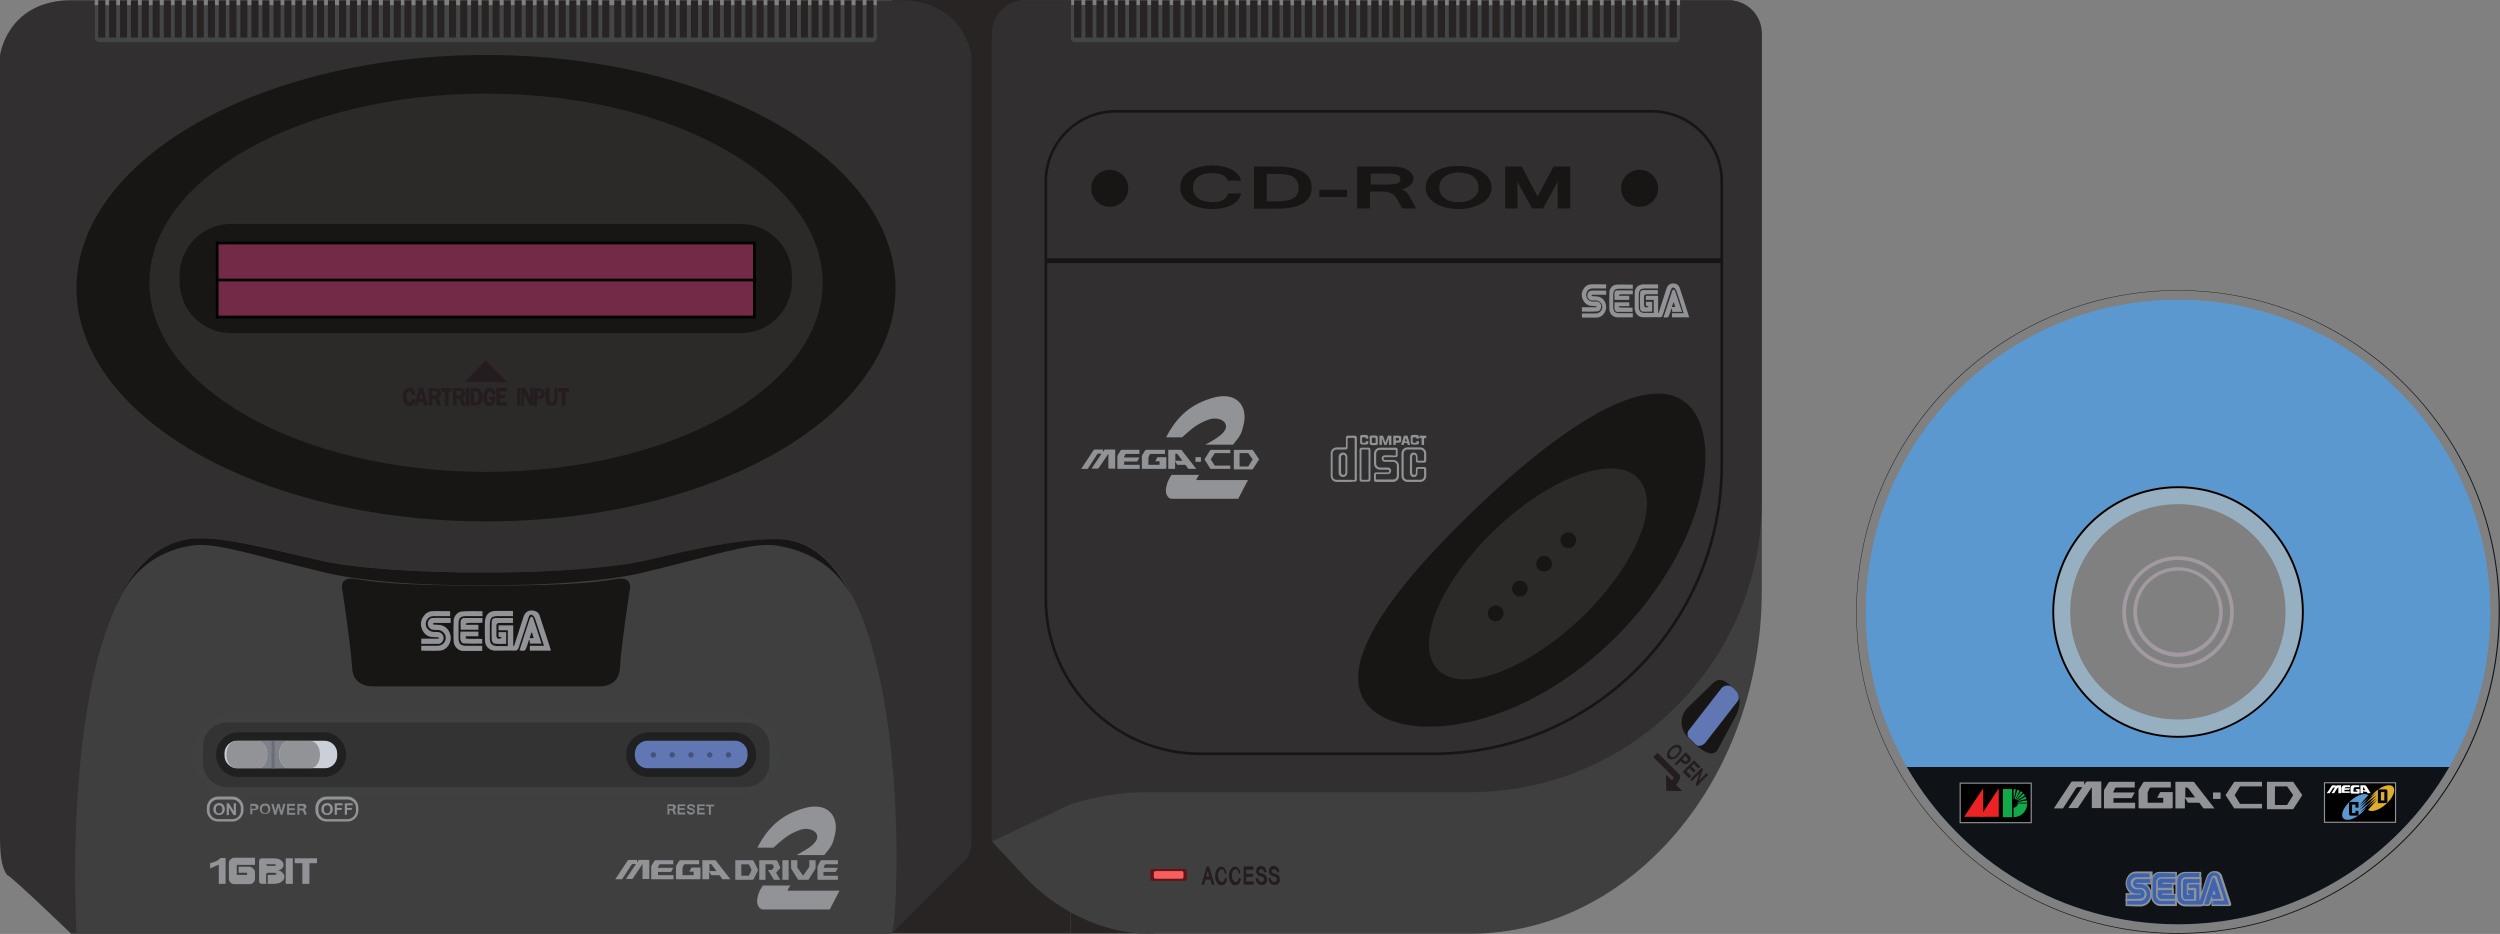 <?xml version="1.0" encoding="UTF-8" standalone="no"?>
<!-- Generator: Adobe Illustrator 19.0.0, SVG Export Plug-In . SVG Version: 6.00 Build 0)  -->

<svg
   xmlns:dc="http://purl.org/dc/elements/1.1/"
   xmlns:cc="http://creativecommons.org/ns#"
   xmlns:rdf="http://www.w3.org/1999/02/22-rdf-syntax-ns#"
   xmlns:svg="http://www.w3.org/2000/svg"
   xmlns="http://www.w3.org/2000/svg"
   xmlns:sodipodi="http://sodipodi.sourceforge.net/DTD/sodipodi-0.dtd"
   xmlns:inkscape="http://www.inkscape.org/namespaces/inkscape"
   version="1.1"
   id="Layer_1"
   x="0px"
   y="0px"
   viewBox="0 0 835.073 311.971"
   xml:space="preserve"
   inkscape:version="0.91 r13725"
   sodipodi:docname="consolegame.svg"
   width="835.073"
   height="311.971"><rect x="0" y="0" width="835.073" height="311.971" fill="#808080" stroke="none"/><defs
     id="defs411" /><sodipodi:namedview
     pagecolor="#ffffff"
     bordercolor="#666666"
     borderopacity="1"
     objecttolerance="10"
     gridtolerance="10"
     guidetolerance="10"
     inkscape:pageopacity="0"
     inkscape:pageshadow="2"
     inkscape:window-width="1920"
     inkscape:window-height="1027"
     id="namedview409"
     showgrid="false"
     fit-margin-top="0"
     fit-margin-left="0"
     fit-margin-right="0"
     fit-margin-bottom="0"
     inkscape:zoom="0.54997684"
     inkscape:cx="323.64999"
     inkscape:cy="171.45"
     inkscape:window-x="-8"
     inkscape:window-y="-8"
     inkscape:window-maximized="1"
     inkscape:current-layer="Layer_1" /><path
     d="M 427.6,413.171"
     id="path3"
     inkscape:connector-curvature="0"
     style="fill:#181515" /><g
     id="g5"
     transform="matrix(0.909,0,0,0.909,0,0.091)"><g
       id="g7"><rect
         x="327.7"
         y="-0.1"
         width="65.8"
         height="343"
         id="rect9"
         style="fill:#282424" /><rect
         x="393.5"
         y="335.1"
         width="30.4"
         height="7.8"
         id="rect11"
         style="fill:#282424" /></g><g
       id="g13"><path
         d="m 24.7,0 10.1,0 0,1.9 287.4,0 0,-1.9 8.7,0 c 0.5,0 0.9,0 1.4,0 22.4,0.9 24.7,20.4 24.7,20.4 l 0,286.8 c 0,0 0.6,5.7 -2.1,8.5 -5.2,5.4 -23.2,23.3 -27.2,27.3 L 26.1,343 C 26.1,343 4.8,322.4 2.6,321.4 1.1,319.4 0,316 0,307.7 L 0,20.3 C 0,20.3 2.4,1 24.7,0 Z"
         id="path15"
         inkscape:connector-curvature="0"
         style="fill:#312f2f" /><path
         id="XMLID_748_"
         d="m 327.9,342.3 c -0.1,0.3 -0.1,0.5 -0.2,0.6 l -299.6,0 c 0,0 -8.2,-138.1 41.8,-144.9 9.2,-1.1 20.8,1.3 46.9,7.6 26.2,6.2 95.9,6.2 122.1,0 26.2,-6.2 37.6,-7.6 46.9,-7.6 17.3,0 28,16.9 34.5,39.2 11.7,40.1 9.6,97.6 7.6,105.1 z"
         inkscape:connector-curvature="0"
         style="fill:#3f3f3f" /><path
         id="XMLID_746_"
         d="m 178.6,215.1 c -35.4,0 -42.4,-1.7 -48.5,-2.5 -6,-0.8 -4.2,4.7 -4.2,4.7 0,0 3.1,20.4 3.5,28.1 0.4,7.7 8.7,6.7 8.7,6.7 l 81,0 c 0,0 8.3,1.1 8.7,-6.7 0.4,-7.8 3.5,-28.1 3.5,-28.1 0,0 1.8,-5.5 -4.2,-4.7 -6.1,0.8 -13.2,2.5 -48.5,2.5 z"
         inkscape:connector-curvature="0"
         style="fill:#181515" /><ellipse
         id="XMLID_745_"
         cx="178.6"
         cy="106"
         rx="152.1"
         ry="87.4"
         style="fill:#30302f" /><ellipse
         id="XMLID_744_"
         cx="178.6"
         cy="105.8"
         rx="150.5"
         ry="85.7"
         style="fill:#181515" /><ellipse
         id="XMLID_743_"
         cx="178.6"
         cy="103.8"
         rx="123.7"
         ry="69.5"
         style="fill:#2c2929" /><polygon
         id="XMLID_742_"
         points="186.3,140.3 178.4,132.3 170.8,140.3 "
         style="fill:#241c1e" /><g
         id="SEGA_1_"><path
           id="XMLID_724_"
           d="m 202.3,239 c -2.5,0 -5,0 -7.6,0 0,-0.6 0,-1.1 0,-1.8 1.6,0 3.3,0 5.2,0 -0.4,-1.1 -0.7,-2.1 -1,-3 -0.8,-2.3 -1.5,-4.7 -2.3,-7 -0.2,-0.6 -0.7,-1.2 -1.2,-1.4 -0.8,-0.2 -1.1,0.7 -1.3,1.4 -1.2,3.6 -2.3,7.1 -3.5,10.7 -0.3,0.8 -0.6,1.1 -1.5,1.1 -2.3,-0.1 -4.7,0 -7,0 -2.4,0 -3.9,-1.6 -3.9,-4 0,-2.2 -0.1,-4.4 0,-6.6 0.1,-2.5 1.5,-4 3.9,-4 2.1,0 4.2,0 6.4,0 0,0.6 0,1.2 0,1.9 -1.8,0 -3.6,0 -5.4,0 -2.5,0 -3.1,0.6 -3.1,3.3 0,1.7 0,3.3 0,5 0,1.8 0.8,2.6 2.5,2.7 1.4,0 2.7,0 4.1,0 0,-2 0,-3.8 0,-5.8 -1.2,0 -2.3,0 -3.4,0 0,-0.7 0,-1.2 0,-1.8 1.8,0 3.5,0 5.4,0 0,2.5 0,5.1 0,7.6 0.1,0 0.2,0 0.3,0 1.1,-3.5 2.3,-7 3.4,-10.5 0.6,-2 1.8,-2.8 3.8,-2.5 1.1,0.2 1.9,0.8 2.2,1.8 1.4,4.2 2.7,8.4 4.1,12.6 0,0.1 -0.1,0.2 -0.1,0.3 z"
           inkscape:connector-curvature="0"
           style="fill:#929397" /><path
           id="XMLID_723_"
           d="m 154.8,239 c 0,-0.6 0,-1.2 0,-1.8 2,0 4,0 6,0 1.7,0 2.9,-1.2 3,-2.8 0.1,-1.5 -1.2,-2.9 -2.8,-3 -0.7,0 -1.3,0 -2,-0.1 -1,-0.1 -1.8,-1.1 -1.8,-2.2 0,-1.1 0.7,-2.1 1.8,-2.1 2.2,-0.1 4.3,0 6.6,0 0,0.6 0,1.1 0,1.8 -1.1,0 -2.2,0 -3.3,0 -1,0 -2,0 -3.1,0 0,0.2 0,0.4 0,0.6 0.6,0 1.2,0.1 1.8,0.1 2.3,0.1 3.9,1.4 4.5,3.7 0.7,2.8 -1.3,5.7 -4,5.8 -2.2,0.1 -4.3,0 -6.7,0 z"
           inkscape:connector-curvature="0"
           style="fill:#929397" /><path
           id="XMLID_722_"
           d="m 154.8,236.5 c 0,-0.7 0,-1.2 0,-1.9 2.2,0 4.3,0 6.4,0 0,-0.2 0,-0.4 0,-0.5 -0.7,0 -1.3,-0.1 -2,-0.1 -1.8,0 -3.2,-0.9 -4,-2.6 -0.8,-1.7 -0.7,-3.4 0.4,-5 0.7,-1.1 1.8,-1.8 3,-1.9 2.2,-0.1 4.5,0 6.8,0 0,0.6 0,1.1 0,1.8 -2,0 -4,0 -6.1,0 -2,0 -3.3,1.9 -2.7,3.8 0.4,1.1 1.4,1.9 2.7,2 0.6,0 1.3,0 1.9,0.1 1,0.1 1.8,1.1 1.8,2.1 0,1.1 -0.8,2.1 -1.7,2.2 -2,0 -4.2,0 -6.5,0 z"
           inkscape:connector-curvature="0"
           style="fill:#929397" /><path
           id="XMLID_721_"
           d="m 177.3,224.5 c 0,0.6 0,1.1 0,1.8 -2,0 -4,0 -6,0 -2.1,0 -2.8,0.7 -2.8,2.9 0,1.7 0,3.5 0,5.2 0,2 0.8,2.8 2.7,2.8 2,0 4,0 6,0 0,0.6 0,1.1 0,1.9 -1.5,0 -2.9,0 -4.4,0 -0.9,0 -1.8,0 -2.8,0 -1.7,-0.1 -3.2,-1.7 -3.3,-3.5 -0.1,-2.5 -0.1,-5.1 0,-7.6 0,-1.6 1.4,-3.3 3,-3.4 2.5,-0.2 5,-0.1 7.6,-0.1 z"
           inkscape:connector-curvature="0"
           style="fill:#929397" /><path
           id="XMLID_718_"
           d="m 190.9,238.9 c 1.3,-4 2.5,-7.9 3.8,-11.7 0.1,-0.3 0.4,-0.6 0.6,-0.7 0.1,-0.1 0.5,0.3 0.6,0.5 1,3.1 2.1,6.2 3.1,9.4 -1.5,0 -2.9,0 -4.3,0 0,-0.5 -0.1,-0.9 -0.1,-1.3 -0.1,0 -0.1,0 -0.2,-0.1 -0.2,0.7 -0.5,1.4 -0.7,2.2 -0.7,2 -0.7,2 -2.8,1.7 z m 3.7,-4.5 c 0.6,0 0.9,0 1.5,0 -0.2,-0.7 -0.4,-1.4 -0.6,-2 -0.1,0 -0.2,0 -0.3,0 -0.1,0.6 -0.3,1.2 -0.6,2 z"
           inkscape:connector-curvature="0"
           style="fill:#929397" /><path
           id="XMLID_717_"
           d="m 184.5,234.2 c -0.6,-0.2 -0.9,-0.3 -1.3,-0.4 0,-0.5 0,-1 0,-1.6 0.9,0 1.8,0 2.8,0 0,1.4 0,2.8 0,4.3 -1.4,0 -2.9,0.1 -4.3,-0.1 -0.4,0 -0.9,-0.7 -1,-1.2 -0.1,-2.3 -0.1,-4.6 0,-6.9 0,-0.8 0.5,-1.3 1.3,-1.3 2.1,0 4.3,0 6.5,0 0,0.6 0,1.2 0,1.8 -1.6,0 -3.2,0 -4.8,0 -1,0 -1.3,0.3 -1.3,1.3 0.1,1.1 0,2.2 0,3.2 0.1,1.4 0.7,1.7 2.1,0.9 z"
           inkscape:connector-curvature="0"
           style="fill:#929397" /><path
           id="XMLID_359_"
           d="m 171.1,234.5 c 2,0.4 4,0 6.1,0.2 0,0.6 0,1.1 0,1.7 -2.4,0 -4.7,0.1 -7,-0.1 -0.4,0 -0.9,-0.8 -1,-1.3 -0.2,-0.9 0,-1.9 0,-3 2.2,0 4.3,0 6.6,0 0,0.5 0,1.1 0,1.7 -1.5,0 -3.1,0 -4.6,0 0,0.4 -0.1,0.6 -0.1,0.8 z"
           inkscape:connector-curvature="0"
           style="fill:#929397" /><path
           id="XMLID_358_"
           d="m 177.3,227 c 0,0.6 0,1.2 0,1.7 -2,0.3 -4.1,-0.2 -6.1,0.3 0,0.2 0,0.3 0,0.5 1.5,0 3,0 4.6,0 0,0.7 0,1.2 0,1.8 -2.1,0 -4.3,0 -6.5,0 0,-1.1 -0.1,-2.2 0,-3.3 0.1,-0.4 0.7,-1 1,-1 2.3,0 4.6,0 7,0 z"
           inkscape:connector-curvature="0"
           style="fill:#929397" /></g><g
         id="XMLID_212_"><path
           id="XMLID_89_"
           d="m 152.6,144.9 -1.3,0.1 c 0,-0.9 -0.3,-1.4 -0.9,-1.4 -0.7,0 -1,0.7 -1,2.1 0,0.8 0.1,1.4 0.3,1.6 0.2,0.3 0.4,0.4 0.8,0.4 0.5,0 0.8,-0.4 1,-1.2 l 1.2,0.1 c -0.1,0.8 -0.3,1.4 -0.7,1.8 -0.4,0.4 -0.9,0.6 -1.5,0.6 -0.7,0 -1.3,-0.3 -1.8,-0.9 -0.4,-0.6 -0.7,-1.4 -0.7,-2.4 0,-1 0.2,-1.8 0.7,-2.4 0.4,-0.6 1,-0.9 1.8,-0.9 1.2,0 1.9,0.8 2.1,2.5 z"
           inkscape:connector-curvature="0"
           style="fill:#241c1e" /><path
           id="XMLID_86_"
           d="m 155.5,142.5 1.7,6.4 -1.4,0 -0.3,-1.3 -1.8,0 -0.3,1.3 -1.1,0 1.7,-6.4 1.5,0 z m -1.4,3.9 1.2,0 -0.6,-2.3 -0.6,2.3 z"
           inkscape:connector-curvature="0"
           style="fill:#241c1e" /><path
           id="XMLID_83_"
           d="m 158.8,146.4 0,2.5 -1.3,0 0,-6.4 2.4,0 c 0.4,0 0.8,0.1 1.1,0.2 0.3,0.1 0.5,0.3 0.7,0.7 0.2,0.3 0.3,0.7 0.3,1.1 0,0.8 -0.3,1.3 -0.9,1.7 l 1,2.8 -1.4,0 -0.8,-2.5 -1.1,0 z m 0,-2.7 0,1.6 0.8,0 c 0.3,0 0.4,0 0.6,-0.1 0.1,0 0.2,-0.1 0.3,-0.3 0.1,-0.1 0.1,-0.3 0.1,-0.5 0,-0.2 0,-0.3 -0.1,-0.5 -0.1,-0.2 -0.2,-0.2 -0.3,-0.3 -0.1,0 -0.3,0 -0.6,0 l -0.8,0 z"
           inkscape:connector-curvature="0"
           style="fill:#241c1e" /><path
           id="XMLID_81_"
           d="m 166.1,142.5 0,1.3 -1.3,0 0,5.2 -1.3,0 0,-5.2 -1.4,0 0,-1.3 4,0 z"
           inkscape:connector-curvature="0"
           style="fill:#241c1e" /><path
           id="XMLID_78_"
           d="m 167.8,146.4 0,2.5 -1.3,0 0,-6.4 2.4,0 c 0.4,0 0.8,0.1 1.1,0.2 0.3,0.1 0.5,0.3 0.7,0.7 0.2,0.3 0.3,0.7 0.3,1.1 0,0.8 -0.3,1.3 -0.9,1.7 l 1,2.8 -1.4,0 -0.8,-2.5 -1.1,0 z m 0,-2.7 0,1.6 0.8,0 c 0.3,0 0.4,0 0.6,-0.1 0.1,0 0.2,-0.1 0.3,-0.3 0.1,-0.1 0.1,-0.3 0.1,-0.5 0,-0.2 0,-0.3 -0.1,-0.5 -0.1,-0.1 -0.2,-0.2 -0.3,-0.3 -0.1,0 -0.3,0 -0.6,0 l -0.8,0 z"
           inkscape:connector-curvature="0"
           style="fill:#241c1e" /><path
           id="XMLID_76_"
           d="m 172.5,142.5 0,6.4 -1.3,0 0,-6.4 1.3,0 z"
           inkscape:connector-curvature="0"
           style="fill:#241c1e" /><path
           id="XMLID_17_"
           d="m 172.9,142.5 1.7,0 c 0.7,0 1.2,0.1 1.5,0.3 0.3,0.2 0.6,0.6 0.9,1.1 0.3,0.5 0.4,1.1 0.4,1.8 0,0.9 -0.2,1.7 -0.7,2.3 -0.5,0.6 -1.1,0.9 -1.9,0.9 l -1.9,0 0,-6.4 z m 1.3,1.2 0,4 0.5,0 c 0.5,0 0.8,-0.2 1,-0.6 0.2,-0.4 0.3,-0.9 0.3,-1.4 0,-0.4 -0.1,-0.7 -0.2,-1.1 -0.1,-0.3 -0.3,-0.6 -0.5,-0.7 -0.2,-0.1 -0.4,-0.2 -0.7,-0.2 l -0.4,0 z"
           inkscape:connector-curvature="0"
           style="fill:#241c1e" /><path
           id="XMLID_15_"
           d="m 182.1,145.5 c 0,0 0,2 -0.7,2.8 -0.7,0.7 -0.9,0.8 -1.5,0.8 -0.7,0 -1.3,-0.3 -1.7,-0.9 -0.4,-0.6 -0.6,-1.4 -0.6,-2.3 0,-1 0.2,-1.8 0.6,-2.5 0.4,-0.6 1,-0.9 1.7,-0.9 0.6,0 1.1,0.2 1.5,0.6 0.4,0.4 0.6,0.9 0.7,1.6 l -1.2,0.2 c -0.1,-0.8 -0.4,-1.2 -0.9,-1.2 -0.3,0 -0.6,0.2 -0.8,0.6 -0.2,0.4 -0.3,0.9 -0.3,1.6 0,0.7 0.1,1.2 0.3,1.5 0.2,0.3 0.5,0.5 0.8,0.5 0.2,0 0.4,-0.1 0.6,-0.3 0.2,-0.2 0.3,-0.5 0.3,-0.8 l -1,0 0,-1.2 2.2,0 z"
           inkscape:connector-curvature="0"
           style="fill:#241c1e" /><path
           id="XMLID_13_"
           d="m 186.3,143.7 -2.6,0 0,1.3 2,0 0,1.2 -2,0 0,1.4 2.6,0 0,1.3 -3.9,0 0,-6.4 3.9,0 0,1.2 z"
           inkscape:connector-curvature="0"
           style="fill:#241c1e" /><path
           id="XMLID_11_"
           d="m 191.3,142.5 0,6.4 -1.3,0 0,-6.4 1.3,0 z"
           inkscape:connector-curvature="0"
           style="fill:#241c1e" /><path
           id="XMLID_9_"
           d="m 195.8,142.5 0,6.4 -1.1,0 -2.1,-4.3 c 0,0.1 0,0.2 0,0.2 0,0.1 0,0.2 0,0.3 l 0,3.8 -1,0 0,-6.4 1.4,0 1.8,3.8 c 0,-0.2 0,-0.3 0,-0.4 l 0,-3.4 1,0 z"
           inkscape:connector-curvature="0"
           style="fill:#241c1e" /><path
           id="XMLID_6_"
           d="m 197.3,146.6 0,2.4 -1.3,0 0,-6.4 2.1,0 c 0.5,0 0.8,0.1 1.1,0.2 0.3,0.1 0.5,0.3 0.7,0.6 0.2,0.3 0.3,0.7 0.3,1.1 0,0.3 -0.1,0.6 -0.2,0.9 -0.1,0.3 -0.3,0.5 -0.4,0.7 -0.2,0.2 -0.4,0.3 -0.6,0.3 -0.2,0.1 -0.5,0.1 -0.9,0.1 l -0.8,0 z m 0,-1.2 0.8,0 c 0.3,0 0.5,-0.1 0.7,-0.3 0.2,-0.2 0.2,-0.4 0.2,-0.6 0,-0.3 -0.1,-0.5 -0.2,-0.6 -0.1,-0.2 -0.4,-0.2 -0.6,-0.2 l -0.8,0 0,1.7 z"
           inkscape:connector-curvature="0"
           style="fill:#241c1e" /><path
           id="XMLID_4_"
           d="m 204.8,142.5 0,4 c 0,0.6 -0.1,1.1 -0.2,1.4 -0.1,0.3 -0.4,0.6 -0.7,0.8 -0.3,0.2 -0.8,0.3 -1.3,0.3 -0.5,0 -0.9,-0.1 -1.2,-0.3 -0.3,-0.2 -0.5,-0.4 -0.7,-0.8 -0.2,-0.4 -0.2,-0.8 -0.2,-1.5 l 0,-4 1.4,0 0,4 c 0,0.3 0,0.6 0.1,0.8 0,0.2 0.1,0.3 0.3,0.4 0.2,0.1 0.3,0.1 0.5,0.1 0.2,0 0.4,0 0.6,-0.1 0.2,-0.1 0.2,-0.2 0.3,-0.4 0,-0.2 0.1,-0.4 0.1,-0.8 l 0,-4 1,0 z"
           inkscape:connector-curvature="0"
           style="fill:#241c1e" /><path
           id="XMLID_2_"
           d="m 209.1,142.5 0,1.3 -1.3,0 0,5.2 -1.3,0 0,-5.2 -1.4,0 0,-1.3 4,0 z"
           inkscape:connector-curvature="0"
           style="fill:#241c1e" /></g><g
         id="g47"><path
           d="m 272.3,122.3 -187.5,0 C 74.5,122.3 66,113.8 66,103.5 L 66,101 C 66,90.7 74.5,82.2 84.8,82.2 l 187.4,0 c 10.3,0 18.8,8.5 18.8,18.8 l 0,2.5 c 0.1,10.3 -8.4,18.8 -18.7,18.8 z"
           id="path49"
           inkscape:connector-curvature="0"
           style="fill:#181515" /><g
           id="g51"><rect
             x="79.3"
             y="88.7"
             width="198.4"
             height="28.2"
             id="rect53" /><rect
             x="80.3"
             y="89.7"
             width="196.4"
             height="26.2"
             id="rect55"
             style="fill:#732a46" /><rect
             x="79.3"
             y="102.3"
             width="198.4"
             height="1"
             id="rect57"
             style="fill:#010102" /></g></g><path
         id="XMLID_250_"
         d="m 43.5,220.3 c 6.2,-12.2 16,-18.4 27.5,-20 9.2,-1.1 22.7,3.9 48.9,10.1 13.1,3.1 33.9,4.7 58,4.6 24.1,0 44.9,-1.5 58,-4.6 26.2,-6.2 39.6,-11.2 48.9,-10.1 11.5,1.6 22.5,7.4 28.6,19.6 -6.5,-13.2 -15.5,-21.9 -28,-21.9 -9.3,0 -20.8,1.3 -46.9,7.6 -13,3.1 -36.8,4.7 -60.6,4.7 -24.1,0 -48.3,-1.5 -61.4,-4.7 -26.2,-6.2 -37.7,-8.7 -46.9,-7.6 -11.5,1.6 -19.9,10.1 -26.1,22.3 z"
         inkscape:connector-curvature="0"
         style="fill:#181515" /><g
         id="g60"><path
           id="XMLID_350_"
           d="m 286.3,277.2 c 0,13.2 -15.2,15.5 -15.2,15.5 l -92.5,0 c 0,0 -89.8,0 -92.5,0 -2.7,0 -15.2,-2.2 -15.2,-15.5 0,-13.2 15.2,-15.5 15.2,-15.5 l 92.5,0 92.5,0 c 0,0 15.2,2.3 15.2,15.5 z"
           inkscape:connector-curvature="0"
           style="fill:#3f4040" /><path
           id="XMLID_349_"
           d="m 274,289.1 -190.6,0 c -4.8,0 -8.8,-3.9 -8.8,-8.8 l 0,-6.1 c 0,-4.8 3.9,-8.8 8.8,-8.8 l 190.6,0 c 4.8,0 8.8,3.9 8.8,8.8 l 0,6.1 c 0,4.9 -3.9,8.8 -8.8,8.8 z"
           inkscape:connector-curvature="0"
           style="fill:#333333" /><path
           id="bouton_8_"
           d="m 269.7,285.4 -31.4,0 c -4.5,0 -8.2,-3.7 -8.2,-8.2 l 0,0 c 0,-4.5 3.7,-8.2 8.2,-8.2 l 31.4,0 c 4.5,0 8.2,3.7 8.2,8.2 l 0,0 c 0,4.5 -3.7,8.2 -8.2,8.2 z"
           inkscape:connector-curvature="0"
           style="fill:#212020" /><path
           id="bouton_7_"
           d="m 270.1,282.2 -32.2,0 c -2.5,0 -4.6,-2.1 -4.6,-4.6 l 0,-0.9 c 0,-2.5 2.1,-4.6 4.6,-4.6 l 32.2,0 c 2.5,0 4.6,2.1 4.6,4.6 l 0,0.9 c -0.1,2.6 -2.1,4.6 -4.6,4.6 z"
           inkscape:connector-curvature="0"
           style="fill:#6177b3" /><circle
           cx="240.1"
           cy="277.3"
           r="1"
           id="circle66"
           style="fill:#45537c" /><circle
           cx="247"
           cy="277.3"
           r="1"
           id="circle68"
           style="fill:#45537c" /><circle
           cx="253.9"
           cy="277.3"
           r="1"
           id="circle70"
           style="fill:#45537c" /><circle
           cx="260.8"
           cy="277.3"
           r="1"
           id="circle72"
           style="fill:#45537c" /><circle
           cx="267.7"
           cy="277.3"
           r="1"
           id="circle74"
           style="fill:#45537c" /><path
           id="bouton_13_"
           d="m 119,285.4 -31.4,0 c -4.5,0 -8.2,-3.7 -8.2,-8.2 l 0,0 c 0,-4.5 3.7,-8.2 8.2,-8.2 l 31.4,0 c 4.5,0 8.2,3.7 8.2,8.2 l 0,0 c 0,4.5 -3.7,8.2 -8.2,8.2 z"
           inkscape:connector-curvature="0"
           style="fill:#212020" /><path
           id="bouton_10_"
           d="m 119.4,282.2 -32.3,0 c -2.5,0 -4.6,-2.1 -4.6,-4.6 l 0,-0.9 c 0,-2.5 2.1,-4.6 4.6,-4.6 l 32.2,0 c 2.5,0 4.6,2.1 4.6,4.6 l 0,0.9 c 0,2.6 -2,4.6 -4.5,4.6 z"
           inkscape:connector-curvature="0"
           style="fill:#cbcfd8" /><path
           d="m 106.1,272.2 c -2,0 -3.5,2.2 -3.5,5 0,2.8 1.6,5 3.5,5 l -11.4,0 c 2,0 3.5,-2.2 3.5,-5 0,-2.8 -1.6,-5 -3.5,-5 l 11.4,0 z"
           id="path78"
           inkscape:connector-curvature="0"
           style="fill:#7d8189" /><rect
           x="99.8"
           y="272.2"
           width="1.1"
           height="10"
           id="rect80"
           style="fill:#6b6d72" /><path
           d="m 94.7,272.2 -8,0 c -2,0 -3.5,2.2 -3.5,5 0,2.8 1.6,5 3.5,5 l 8,0 c 2,0 3.5,-2.2 3.5,-5 0,-2.8 -1.6,-5 -3.5,-5 z"
           id="path82"
           inkscape:connector-curvature="0"
           style="fill:#929397" /><path
           d="m 114.1,272.2 -8,0 c -2,0 -3.5,2.2 -3.5,5 0,2.8 1.6,5 3.5,5 l 8,0 c 2,0 3.5,-2.2 3.5,-5 0,-2.8 -1.6,-5 -3.5,-5 z"
           id="path84"
           inkscape:connector-curvature="0"
           style="fill:#929397" /></g><g
         id="g86"><path
           id="XMLID_747_"
           d="m 322.2,1.9 0,12 c 0,0 -0.1,1.5 -2.1,1.5 -2,0 -141.6,0 -141.6,0 0,0 -139.5,0 -141.5,0 -2,0 -2.1,-1.5 -2.1,-1.5 l 0,-12 L 178.6,2 322.2,1.9 Z"
           inkscape:connector-curvature="0"
           style="fill:#444546" /><g
           id="XMLID_139_"><rect
             id="XMLID_211_"
             x="36.1"
             width="2.6"
             height="13.7"
             y="0"
             style="fill:#282424" /><rect
             id="XMLID_210_"
             x="40.1"
             width="2.6"
             height="13.7"
             y="0"
             style="fill:#282424" /><rect
             id="XMLID_209_"
             x="44.1"
             width="2.6"
             height="13.7"
             y="0"
             style="fill:#282424" /><rect
             id="XMLID_208_"
             x="48.1"
             width="2.6"
             height="13.7"
             y="0"
             style="fill:#282424" /><rect
             id="XMLID_207_"
             x="52.1"
             width="2.6"
             height="13.7"
             y="0"
             style="fill:#282424" /><rect
             id="XMLID_206_"
             x="56.1"
             width="2.6"
             height="13.7"
             y="0"
             style="fill:#282424" /><rect
             id="XMLID_205_"
             x="60.2"
             width="2.6"
             height="13.7"
             y="0"
             style="fill:#282424" /><rect
             id="XMLID_204_"
             x="64.2"
             width="2.6"
             height="13.7"
             y="0"
             style="fill:#282424" /><rect
             id="XMLID_203_"
             x="68.3"
             width="2.6"
             height="13.7"
             y="0"
             style="fill:#282424" /><rect
             id="XMLID_202_"
             x="72.3"
             width="2.6"
             height="13.7"
             y="0"
             style="fill:#282424" /><rect
             id="XMLID_201_"
             x="76.4"
             width="2.6"
             height="13.7"
             y="0"
             style="fill:#282424" /><rect
             id="XMLID_200_"
             x="80.4"
             width="2.6"
             height="13.7"
             y="0"
             style="fill:#282424" /><rect
             id="XMLID_199_"
             x="84.3"
             width="2.6"
             height="13.7"
             y="0"
             style="fill:#282424" /><rect
             id="XMLID_198_"
             x="88.3"
             width="2.6"
             height="13.7"
             y="0"
             style="fill:#282424" /><rect
             id="XMLID_197_"
             x="92.4"
             width="2.6"
             height="13.7"
             y="0"
             style="fill:#282424" /><rect
             id="XMLID_196_"
             x="96.4"
             width="2.6"
             height="13.7"
             y="0"
             style="fill:#282424" /><rect
             id="XMLID_195_"
             x="100.5"
             width="2.6"
             height="13.7"
             y="0"
             style="fill:#282424" /><rect
             id="XMLID_194_"
             x="104.5"
             width="2.6"
             height="13.7"
             y="0"
             style="fill:#282424" /><rect
             id="XMLID_193_"
             x="108.5"
             width="2.6"
             height="13.7"
             y="0"
             style="fill:#282424" /><rect
             id="XMLID_192_"
             x="112.5"
             width="2.6"
             height="13.7"
             y="0"
             style="fill:#282424" /><rect
             id="XMLID_191_"
             x="116.5"
             width="2.6"
             height="13.7"
             y="0"
             style="fill:#282424" /><rect
             id="XMLID_190_"
             x="120.5"
             width="2.6"
             height="13.7"
             y="0"
             style="fill:#282424" /><rect
             id="XMLID_189_"
             x="124.6"
             width="2.6"
             height="13.7"
             y="0"
             style="fill:#282424" /><rect
             id="XMLID_188_"
             x="128.6"
             width="2.6"
             height="13.7"
             y="0"
             style="fill:#282424" /><rect
             id="XMLID_187_"
             x="132.6"
             width="2.6"
             height="13.7"
             y="0"
             style="fill:#282424" /><rect
             id="XMLID_186_"
             x="136.6"
             width="2.6"
             height="13.7"
             y="0"
             style="fill:#282424" /><rect
             id="XMLID_185_"
             x="140.7"
             width="2.6"
             height="13.7"
             y="0"
             style="fill:#282424" /><rect
             id="XMLID_184_"
             x="144.7"
             width="2.6"
             height="13.7"
             y="0"
             style="fill:#282424" /><rect
             id="XMLID_183_"
             x="148.6"
             width="2.6"
             height="13.7"
             y="0"
             style="fill:#282424" /><rect
             id="XMLID_182_"
             x="152.7"
             width="2.6"
             height="13.7"
             y="0"
             style="fill:#282424" /><rect
             id="XMLID_181_"
             x="156.7"
             width="2.6"
             height="13.7"
             y="0"
             style="fill:#282424" /><rect
             id="XMLID_180_"
             x="160.7"
             width="2.6"
             height="13.7"
             y="0"
             style="fill:#282424" /><rect
             id="XMLID_179_"
             x="165"
             width="2.6"
             height="13.7"
             y="0"
             style="fill:#282424" /><rect
             id="XMLID_178_"
             x="169.1"
             width="2.6"
             height="13.7"
             y="0"
             style="fill:#282424" /><rect
             id="XMLID_177_"
             x="173.1"
             width="2.6"
             height="13.7"
             y="0"
             style="fill:#282424" /><rect
             id="XMLID_176_"
             x="177"
             width="2.6"
             height="13.7"
             y="0"
             style="fill:#282424" /><rect
             id="XMLID_175_"
             x="181"
             width="2.6"
             height="13.7"
             y="0"
             style="fill:#282424" /><rect
             id="XMLID_174_"
             x="185.1"
             width="2.6"
             height="13.7"
             y="0"
             style="fill:#282424" /><rect
             id="XMLID_173_"
             x="189.1"
             width="2.6"
             height="13.7"
             y="0"
             style="fill:#282424" /><rect
             id="XMLID_172_"
             x="193.2"
             width="2.6"
             height="13.7"
             y="0"
             style="fill:#282424" /><rect
             id="XMLID_171_"
             x="197.2"
             width="2.6"
             height="13.7"
             y="0"
             style="fill:#282424" /><rect
             id="XMLID_170_"
             x="201.3"
             width="2.6"
             height="13.7"
             y="0"
             style="fill:#282424" /><rect
             id="XMLID_169_"
             x="205.3"
             width="2.6"
             height="13.7"
             y="0"
             style="fill:#282424" /><rect
             id="XMLID_168_"
             x="209.2"
             width="2.6"
             height="13.7"
             y="0"
             style="fill:#282424" /><rect
             id="XMLID_167_"
             x="213.2"
             width="2.6"
             height="13.7"
             y="0"
             style="fill:#282424" /><rect
             id="XMLID_166_"
             x="217.3"
             width="2.6"
             height="13.7"
             y="0"
             style="fill:#282424" /><rect
             id="XMLID_165_"
             x="221.3"
             width="2.6"
             height="13.7"
             y="0"
             style="fill:#282424" /><rect
             id="XMLID_164_"
             x="225.7"
             width="2.6"
             height="13.7"
             y="0"
             style="fill:#282424" /><rect
             id="XMLID_163_"
             x="229.8"
             width="2.6"
             height="13.7"
             y="0"
             style="fill:#282424" /><rect
             id="XMLID_162_"
             x="233.8"
             width="2.6"
             height="13.7"
             y="0"
             style="fill:#282424" /><rect
             id="XMLID_161_"
             x="237.7"
             width="2.6"
             height="13.7"
             y="0"
             style="fill:#282424" /><rect
             id="XMLID_160_"
             x="241.7"
             width="2.6"
             height="13.7"
             y="0"
             style="fill:#282424" /><rect
             id="XMLID_159_"
             x="245.8"
             width="2.6"
             height="13.7"
             y="0"
             style="fill:#282424" /><rect
             id="XMLID_158_"
             x="249.8"
             width="2.6"
             height="13.7"
             y="0"
             style="fill:#282424" /><rect
             id="XMLID_157_"
             x="253.9"
             width="2.6"
             height="13.7"
             y="0"
             style="fill:#282424" /><rect
             id="XMLID_156_"
             x="257.9"
             width="2.6"
             height="13.7"
             y="0"
             style="fill:#282424" /><rect
             id="XMLID_155_"
             x="262"
             width="2.6"
             height="13.7"
             y="0"
             style="fill:#282424" /><rect
             id="XMLID_154_"
             x="266"
             width="2.6"
             height="13.7"
             y="0"
             style="fill:#282424" /><rect
             id="XMLID_153_"
             x="269.9"
             width="2.6"
             height="13.7"
             y="0"
             style="fill:#282424" /><rect
             id="XMLID_152_"
             x="273.9"
             width="2.6"
             height="13.7"
             y="0"
             style="fill:#282424" /><rect
             id="XMLID_151_"
             x="278"
             width="2.6"
             height="13.7"
             y="0"
             style="fill:#282424" /><rect
             id="XMLID_150_"
             x="282"
             width="2.6"
             height="13.7"
             y="0"
             style="fill:#282424" /><rect
             id="XMLID_149_"
             x="286.2"
             width="2.6"
             height="13.7"
             y="0"
             style="fill:#282424" /><rect
             id="XMLID_148_"
             x="290.3"
             width="2.6"
             height="13.7"
             y="0"
             style="fill:#282424" /><rect
             id="XMLID_146_"
             x="294.3"
             width="2.6"
             height="13.7"
             y="0"
             style="fill:#282424" /><rect
             id="XMLID_145_"
             x="298.2"
             width="2.6"
             height="13.7"
             y="0"
             style="fill:#282424" /><rect
             id="XMLID_144_"
             x="302.2"
             width="2.6"
             height="13.7"
             y="0"
             style="fill:#282424" /><rect
             id="XMLID_143_"
             x="306.3"
             width="2.6"
             height="13.7"
             y="0"
             style="fill:#282424" /><rect
             id="XMLID_142_"
             x="310.3"
             width="2.6"
             height="13.7"
             y="0"
             style="fill:#282424" /><rect
             id="XMLID_141_"
             x="314.4"
             width="2.6"
             height="13.7"
             y="0"
             style="fill:#282424" /><rect
             id="XMLID_140_"
             x="318.4"
             width="2.6"
             height="13.7"
             y="0"
             style="fill:#282424" /></g></g><g
         id="g161"><path
           d="m 248.4,299.2 -0.7,0 -0.4,-1 c 0,-0.1 -0.1,-0.1 -0.1,-0.2 0,-0.1 -0.1,-0.1 -0.1,-0.2 -0.1,0 -0.1,-0.1 -0.2,-0.1 -0.1,0 -0.1,0 -0.2,0 l -0.7,0 0,1.5 -0.7,0 0,-3.7 1.7,0 c 0.1,0 0.2,0 0.3,0 0.1,0 0.2,0 0.3,0 0.1,0 0.2,0 0.2,0.1 0.1,0 0.1,0.1 0.2,0.1 0.1,0.1 0.1,0.1 0.2,0.2 0.1,0.1 0.1,0.1 0.1,0.2 0,0.1 0.1,0.1 0.1,0.2 0,0.1 0,0.2 0,0.2 0,0.2 -0.1,0.4 -0.2,0.6 -0.1,0.2 -0.3,0.3 -0.5,0.4 0.2,0.1 0.3,0.3 0.4,0.6 l 0.3,1.1 z m -2.5,-2.1 0.9,0 c 0.1,0 0.2,0 0.3,0 0.1,0 0.2,0 0.2,-0.1 0.1,0 0.1,-0.1 0.1,-0.2 0,-0.1 0,-0.1 0,-0.2 0,-0.2 -0.1,-0.3 -0.2,-0.4 -0.1,-0.1 -0.3,-0.1 -0.5,-0.1 l -1,0 0,1 z"
           id="path163"
           inkscape:connector-curvature="0"
           style="fill:#82888b" /><path
           d="m 251.9,299.2 -2.9,0 0,-3.7 2.8,0 0,0.6 -2.1,0 0,0.8 1.9,0 0,0.6 -1.9,0 0,1 2.1,0 0,0.7 z"
           id="path165"
           inkscape:connector-curvature="0"
           style="fill:#82888b" /><path
           d="m 254,299.3 c -0.3,0 -0.5,0 -0.7,-0.1 -0.2,-0.1 -0.4,-0.2 -0.5,-0.3 -0.1,-0.1 -0.2,-0.3 -0.3,-0.4 -0.1,-0.2 -0.1,-0.4 -0.1,-0.6 l 0.7,0 c 0,0.1 0,0.2 0.1,0.3 0.1,0.1 0.1,0.2 0.2,0.2 0.1,0.1 0.2,0.1 0.3,0.1 0.1,0 0.2,0 0.3,0 0.1,0 0.2,0 0.3,0 0.1,0 0.2,-0.1 0.2,-0.1 0.1,0 0.1,-0.1 0.2,-0.2 0,-0.1 0.1,-0.1 0.1,-0.2 0,-0.1 0,-0.1 -0.1,-0.2 0,-0.1 -0.1,-0.1 -0.2,-0.1 -0.1,0 -0.2,-0.1 -0.3,-0.1 -0.1,0 -0.3,-0.1 -0.5,-0.1 -0.2,0 -0.4,-0.1 -0.5,-0.2 -0.1,-0.1 -0.3,-0.1 -0.4,-0.2 -0.1,-0.1 -0.2,-0.2 -0.2,-0.3 0,-0.1 -0.1,-0.2 -0.1,-0.4 0,-0.2 0,-0.3 0.1,-0.4 0.1,-0.1 0.2,-0.2 0.3,-0.3 0.1,-0.1 0.3,-0.2 0.4,-0.2 0.2,-0.1 0.4,-0.1 0.6,-0.1 0.2,0 0.4,0 0.6,0.1 0.2,0.1 0.3,0.1 0.5,0.2 0.2,0.1 0.2,0.2 0.3,0.4 0.1,0.2 0.1,0.3 0.1,0.5 l -0.7,0 c 0,-0.4 -0.3,-0.6 -0.8,-0.6 -0.2,0 -0.4,0 -0.5,0.1 -0.1,0.1 -0.2,0.2 -0.2,0.3 0,0.1 0,0.1 0,0.1 0,0 0.1,0.1 0.1,0.1 0,0 0.1,0.1 0.2,0.1 0.1,0 0.2,0.1 0.3,0.1 0.1,0 0.2,0 0.3,0.1 0.1,0 0.2,0.1 0.3,0.1 0.1,0 0.2,0.1 0.3,0.1 0.1,0.1 0.2,0.1 0.3,0.2 0.1,0.1 0.1,0.2 0.2,0.3 0,0.1 0.1,0.2 0.1,0.4 0,0.2 0,0.3 -0.1,0.5 -0.1,0.2 -0.2,0.3 -0.3,0.4 -0.1,0.1 -0.3,0.2 -0.4,0.2 -0.1,0.2 -0.3,0.2 -0.5,0.2 z"
           id="path167"
           inkscape:connector-curvature="0"
           style="fill:#82888b" /><path
           d="m 259,299.2 -2.8,0 0,-3.7 2.8,0 0,0.6 -2.1,0 0,0.8 1.9,0 0,0.6 -1.9,0 0,1 2.1,0 0,0.7 z"
           id="path169"
           inkscape:connector-curvature="0"
           style="fill:#82888b" /><path
           d="m 262.4,296.2 -1.2,0 0,3.1 -0.7,0 0,-3.1 -1.1,0 0,-0.6 3,0 0,0.6 z"
           id="path171"
           inkscape:connector-curvature="0"
           style="fill:#82888b" /></g><g
         id="g173"><path
           d="m 91.9,295.3 1.5,0 c 0.1,0 0.3,0 0.4,0 0.1,0 0.3,0 0.4,0.1 0.1,0 0.2,0.1 0.3,0.1 0.1,0.1 0.2,0.1 0.2,0.2 0.1,0.1 0.1,0.2 0.2,0.3 0,0.1 0.1,0.3 0.1,0.4 0,0.4 -0.1,0.7 -0.4,0.9 -0.3,0.2 -0.6,0.3 -1.1,0.3 l -0.8,0 0,1.5 -0.7,0 0,-3.8 z m 0.7,1.8 0.8,0 c 0.1,0 0.3,0 0.3,0 0,0 0.2,-0.1 0.2,-0.1 0.1,0 0.1,-0.1 0.1,-0.2 0,-0.1 0,-0.2 0,-0.2 0,-0.1 0,-0.2 -0.1,-0.3 0,-0.1 -0.1,-0.1 -0.2,-0.2 -0.1,0 -0.2,-0.1 -0.2,-0.1 -0.1,0 -0.2,0 -0.3,0 l -0.8,0 0,1.1 z"
           id="path175"
           inkscape:connector-curvature="0"
           style="fill:#82888b" /><path
           d="m 97.4,295.2 c 0.3,0 0.5,0 0.8,0.1 0.3,0.1 0.4,0.2 0.6,0.4 0.2,0.2 0.3,0.4 0.4,0.6 0.1,0.3 0.1,0.5 0.1,0.8 0,0.3 0,0.6 -0.1,0.8 -0.1,0.3 -0.2,0.5 -0.4,0.6 -0.2,0.2 -0.4,0.3 -0.6,0.4 -0.2,0.1 -0.5,0.1 -0.8,0.1 -0.3,0 -0.5,0 -0.8,-0.1 -0.2,-0.1 -0.4,-0.2 -0.6,-0.4 -0.2,-0.2 -0.3,-0.4 -0.4,-0.6 -0.1,-0.3 -0.1,-0.5 -0.1,-0.8 0,-0.3 0,-0.6 0.1,-0.8 0.1,-0.3 0.2,-0.5 0.4,-0.6 0.2,-0.2 0.4,-0.3 0.6,-0.4 0.3,0 0.6,-0.1 0.8,-0.1 z m 0,3.5 c 0.2,0 0.3,0 0.5,-0.1 0.1,-0.1 0.3,-0.2 0.4,-0.3 0.1,-0.1 0.2,-0.3 0.2,-0.4 0.1,-0.2 0.1,-0.4 0.1,-0.6 0,-0.2 0,-0.4 -0.1,-0.6 -0.1,-0.2 -0.1,-0.3 -0.2,-0.4 -0.1,-0.1 -0.2,-0.2 -0.4,-0.3 -0.1,-0.1 -0.3,-0.1 -0.5,-0.1 -0.2,0 -0.3,0 -0.5,0.1 -0.1,0.1 -0.3,0.2 -0.4,0.3 -0.1,0.1 -0.2,0.3 -0.2,0.4 -0.1,0.2 -0.1,0.4 -0.1,0.6 0,0.2 0,0.4 0.1,0.6 0.1,0.2 0.1,0.3 0.2,0.4 0.1,0.1 0.2,0.2 0.4,0.3 0.2,0 0.4,0.1 0.5,0.1 z"
           id="path177"
           inkscape:connector-curvature="0"
           style="fill:#82888b" /><path
           d="m 104.9,295.3 -1.1,4 -0.7,0 -0.8,-2.9 -0.8,2.9 -0.7,0 -1.1,-4 0.8,0 0.7,2.7 0.7,-2.7 0.8,0 0.7,2.7 0.7,-2.7 0.8,0 z"
           id="path179"
           inkscape:connector-curvature="0"
           style="fill:#82888b" /><path
           d="m 108.5,299.3 -3,0 0,-4 2.9,0 0,0.7 -2.2,0 0,0.9 2.1,0 0,0.7 -2.1,0 0,1 2.3,0 0,0.7 z"
           id="path181"
           inkscape:connector-curvature="0"
           style="fill:#82888b" /><path
           d="m 112.7,299.3 -0.8,0 -0.4,-1.1 c 0,-0.1 -0.1,-0.1 -0.1,-0.2 0,-0.1 -0.1,-0.1 -0.2,-0.2 -0.1,0 -0.1,-0.1 -0.2,-0.1 -0.1,0 -0.1,0 -0.2,0 l -0.8,0 0,1.6 -0.7,0 0,-4 1.8,0 c 0.1,0 0.2,0 0.3,0 0.1,0 0.2,0 0.3,0 0.1,0 0.2,0 0.3,0.1 0.1,0 0.2,0.1 0.2,0.1 0.1,0.1 0.1,0.1 0.2,0.2 0,0.1 0.1,0.1 0.1,0.2 0,0.1 0.1,0.2 0.1,0.2 0,0.1 0,0.2 0,0.2 0,0.2 -0.1,0.4 -0.2,0.6 -0.1,0.2 -0.3,0.3 -0.5,0.4 0.2,0.1 0.3,0.3 0.4,0.6 l 0.4,1.4 z m -2.7,-2.3 1,0 c 0.1,0 0.2,0 0.3,0 0.1,0 0.2,0 0.2,-0.1 0.1,0 0.1,-0.1 0.1,-0.2 0,-0.1 0,-0.1 0,-0.2 0,-0.2 -0.1,-0.3 -0.2,-0.4 -0.1,-0.1 -0.3,-0.1 -0.5,-0.1 l -0.9,0 0,1 z"
           id="path183"
           inkscape:connector-curvature="0"
           style="fill:#82888b" /></g><g
         id="g185"><path
           id="XMLID_333_"
           d="m 77.2,319 0,-1.9 c 1.9,-0.5 3.2,-1.1 3.8,-1.9 l 1.9,0 0,7.8 0,1.7 -2.5,0 0,-1.7 0,-5.4 c -1.4,0.7 -2.5,1.1 -3.2,1.4 z"
           inkscape:connector-curvature="0"
           style="fill:#929397" /><rect
           id="XMLID_322_"
           x="105"
           y="315.3"
           width="2.6"
           height="9.4"
           style="fill:#929397" /><polygon
           id="XMLID_319_"
           points="111.1,317.1 108.3,317.1 108.3,315.3 116.5,315.3 116.5,317.1 113.7,317.1 113.7,324.7 111.1,324.7 "
           style="fill:#929397" /><path
           d="m 95.2,316.3 c 0,-0.6 0.5,-1 1,-1 l 4.2,0 c 0.9,0 1.6,0.1 2.1,0.3 0.5,0.2 0.9,0.5 1.2,0.8 0.3,0.4 0.5,0.8 0.5,1.3 0,1 -0.7,1.7 -2,2.1 0.8,0.1 1.4,0.4 1.7,0.9 0.4,0.4 0.6,0.9 0.6,1.4 0,0.7 -0.3,1.3 -1,1.8 -0.6,0.5 -1.7,0.8 -3.1,0.8 l -4.2,0 c -0.6,0 -1,-0.5 -1,-1 l 0,-7.4 z m 2.6,1.4 0,0 c 0,0.2 0.5,0.4 1,0.4 l 1,0 c 0.7,0 1.2,0 1.4,-0.1 0.2,-0.1 0.3,-0.2 0.3,-0.2 0,-0.1 -0.1,-0.2 -0.2,-0.2 -0.2,-0.1 -0.3,-0.1 -0.5,-0.1 -0.2,0 -0.6,0 -1.1,0 l -0.8,0 c -0.7,-0.2 -1.1,0 -1.1,0.2 z m 0.6,3.7 0,0 c 0.1,0 0.3,0 0.4,0 l 1,0 c 0.7,0 1.2,0 1.5,-0.1 0.3,-0.1 0.4,-0.2 0.4,-0.3 0,-0.1 -0.1,-0.2 -0.4,-0.3 -0.3,-0.1 -0.7,-0.1 -1.4,-0.1 l -1.1,0 c -0.6,0 -1,0.2 -1,0.4 l 0,0 0,3.6 0.6,0 0,-3.2 z"
           id="path190"
           inkscape:connector-curvature="0"
           style="fill:#929397" /><path
           d="m 87.1,317.7 6.6,0 0,-2.6 -7.6,0 c -1.1,0 -2,0.9 -2,2 l 0,5.7 c 0,1.1 0.9,2 2,2 l 5.6,0 c 1.1,0 2,-0.9 2,-2 l 0,-2.3 0,0 c 0,-1 -0.8,-1.8 -1.8,-2.1 l -4.2,0 0,2.2 3.1,0 0,0.8 -3.8,0 0,-3.7 z"
           id="path192"
           inkscape:connector-curvature="0"
           style="fill:#929397" /></g><g
         id="g194"><path
           id="text8337_4_"
           inkscape:connector-curvature="0"
           d="m 226.1,323 4.3,-6.5 c 0.2,-0.4 0.4,-0.6 0.6,-0.6 l 3.1,0 0,0.9 0.2,-0.3 c 0.2,-0.4 0.4,-0.6 0.6,-0.6 l 3.7,0 0,7 -2.5,0 0,-5.5 -3.7,5.5 -2.4,0 3.7,-5.5 -1.2,0 c -0.1,0 -0.3,0.1 -0.4,0.2 l -3.5,5.4 -2.5,0 0,0 z m 15.7,-2.8 0,1.3 5.7,0 0,1.5 -8.2,0 0,-4.6 c 0,-0.1 0,-0.2 0.1,-0.4 l 1.1,-1.8 c 0.1,-0.1 0.2,-0.2 0.4,-0.2 l 6.5,0 0,1.5 -4.9,0 c -0.1,0 -0.2,0.1 -0.3,0.2 l -0.5,1.1 5.7,0 -0.8,1.5 -4.8,0 z m 9,1.3 4.1,0 0,-1.3 -1.6,0 0.8,-1.5 3.3,0 0,3.9 c 0,0.2 -0.1,0.4 -0.4,0.4 l -8.2,0 c -0.3,0 -0.4,-0.1 -0.4,-0.4 l 0,-4.2 c 0,-0.1 0,-0.2 0.1,-0.4 l 1.1,-1.8 c 0.1,-0.1 0.2,-0.2 0.4,-0.2 l 6.9,0 0,1.5 -5.3,0 c -0.1,0 -0.2,0.1 -0.3,0.2 l -0.5,1.1 0,2.7 z m 17.6,1.5 -2.9,0 -1.1,-1.5 -3,0 -0.8,-1.3 0,2.8 -2.5,0 0,-7 4.7,0 c 0.2,0 0.4,0.2 0.6,0.6 l 5,6.4 z m -5.1,-3 -1.8,-2.4 c -0.1,-0.1 -0.3,-0.2 -0.4,-0.2 l -0.4,0 0,2.6 2.6,0 0,0 z"
           style="fill:#929397" /><g
           id="g197"><path
             d="m 302.9,314.1 -10.2,0 c 2.2,-1.2 5.4,-2.9 6.8,-4.7 2.7,-3.4 -1.7,-5.8 -5.3,-4.6 -5,1.7 -7.1,4.1 -10,6.6 l -5.9,0 c 4.2,-8.1 9.5,-12.4 17.5,-14.6 8.6,-2.3 12.6,3.3 11,9.9 -0.8,3.5 -1.2,4.1 -3.9,7.4 z"
             id="path199"
             inkscape:connector-curvature="0"
             style="fill:#929397" /><path
             d="m 289.4,327.3 c 0,-0.3 0.2,-0.6 0.4,-1 0.2,-0.5 0.6,-0.8 0.7,-1 l -10.2,0 c -0.8,1.4 -1.5,2.1 -2,4.7 -0.5,2.8 1.1,4.1 2,4.1 l 24.6,0 3.6,-6.9 -19.1,0 z"
             id="path201"
             inkscape:connector-curvature="0"
             style="fill:#929397" /></g><path
           id="text8339_2_"
           inkscape:connector-curvature="0"
           d="m 272.4,321.7 2.6,0 c 0.1,0 0.2,-0.1 0.3,-0.2 l 0.8,-1.7 0,-0.2 0,-0.2 -0.8,-1.7 c -0.1,-0.1 -0.2,-0.2 -0.3,-0.2 l -2.6,0 0,4.2 0,0 z m -2.2,-5.7 6.3,0 c 0.2,0 0.3,0.1 0.5,0.4 l 1.5,3 0,0.2 0,0.2 -1.5,3 c -0.1,0.3 -0.3,0.4 -0.5,0.4 l -6.3,0 0,-7.2 0,0 z m 9,0 6,0 c 0.2,0 0.3,0.1 0.5,0.4 l 1,2.1 0,0.2 0,0.2 -1.5,1.7 1.5,2.6 -2.3,0 -2.2,-3.6 1.1,0 c 0.1,0 0.2,0 0.3,-0.1 l 0.8,-0.9 -0.4,-0.9 c -0.1,-0.1 -0.2,-0.2 -0.3,-0.2 l -2.4,0 0,5.7 -2.3,0 0,-7.2 0.2,0 z m 10.6,7.2 -2.3,0 0,-7.2 2.3,0 0,7.2 0,0 z m 3,-4.8 2.3,3.3 2.3,-3.3 0,-2.4 2.3,0 0,2.6 c 0,0.3 0,0.4 -0.1,0.6 l -2.5,4 -3.8,0 -2.5,-4 c -0.1,-0.1 -0.1,-0.3 -0.1,-0.6 l 0,-2.6 2.3,0 0,2.4 -0.2,0 z m 9.8,2 0,1.3 5.3,0 0,1.5 -7.5,0 0,-4.7 c 0,-0.1 0,-0.3 0.1,-0.4 l 1,-1.9 c 0.1,-0.1 0.2,-0.2 0.4,-0.2 l 6,0 0,1.5 -4.5,0 c -0.1,0 -0.2,0.1 -0.3,0.2 l -0.5,1.1 5.3,0 -0.8,1.5 -4.5,0 0,0.1 z"
           style="fill:#8c8e92" /></g><g
         id="g204"><path
           d="m 78.4,297.3 c 0,-0.4 0.1,-0.8 0.2,-1.1 0.1,-0.2 0.2,-0.4 0.4,-0.6 0.2,-0.2 0.4,-0.3 0.6,-0.4 0.3,-0.1 0.6,-0.2 0.9,-0.2 0.6,0 1.1,0.2 1.5,0.6 0.4,0.4 0.6,0.9 0.6,1.6 0,0.7 -0.2,1.2 -0.6,1.6 -0.4,0.4 -0.9,0.6 -1.5,0.6 -0.6,0 -1.1,-0.2 -1.5,-0.6 -0.4,-0.3 -0.6,-0.8 -0.6,-1.5 z m 0.9,0 c 0,0.5 0.1,0.9 0.3,1.1 0.2,0.3 0.5,0.4 0.9,0.4 0.4,0 0.6,-0.1 0.9,-0.4 0.2,-0.3 0.3,-0.6 0.3,-1.1 0,-0.5 -0.1,-0.9 -0.3,-1.1 -0.2,-0.2 -0.5,-0.4 -0.9,-0.4 -0.4,0 -0.6,0.1 -0.9,0.4 -0.2,0.2 -0.3,0.6 -0.3,1.1 z"
           id="path206"
           inkscape:connector-curvature="0"
           style="fill:#929397" /><path
           d="m 83.3,299.4 0,-4.3 0.8,0 1.8,2.9 0,-2.9 0.8,0 0,4.3 -0.9,0 -1.7,-2.8 0,2.8 -0.8,0 z"
           id="path208"
           inkscape:connector-curvature="0"
           style="fill:#929397" /></g><g
         id="g210"><path
           d="m 118.1,297.3 c 0,-0.4 0.1,-0.8 0.2,-1.1 0.1,-0.2 0.2,-0.4 0.4,-0.6 0.2,-0.2 0.4,-0.3 0.6,-0.4 0.3,-0.1 0.6,-0.2 0.9,-0.2 0.6,0 1.1,0.2 1.5,0.6 0.4,0.4 0.6,0.9 0.6,1.6 0,0.7 -0.2,1.2 -0.6,1.6 -0.4,0.4 -0.9,0.6 -1.5,0.6 -0.6,0 -1.1,-0.2 -1.5,-0.6 -0.4,-0.3 -0.6,-0.8 -0.6,-1.5 z m 0.9,0 c 0,0.5 0.1,0.9 0.3,1.1 0.2,0.3 0.5,0.4 0.9,0.4 0.4,0 0.6,-0.1 0.9,-0.4 0.2,-0.3 0.3,-0.6 0.3,-1.1 0,-0.5 -0.1,-0.9 -0.3,-1.1 -0.2,-0.2 -0.5,-0.4 -0.9,-0.4 -0.4,0 -0.6,0.1 -0.9,0.4 -0.2,0.2 -0.3,0.6 -0.3,1.1 z"
           id="path212"
           inkscape:connector-curvature="0"
           style="fill:#929397" /><path
           d="m 123,299.4 0,-4.3 2.9,0 0,0.7 -2.1,0 0,1 1.8,0 0,0.7 -1.8,0 0,1.8 -0.8,0 z"
           id="path214"
           inkscape:connector-curvature="0"
           style="fill:#929397" /><path
           d="m 126.7,299.4 0,-4.3 2.9,0 0,0.7 -2.1,0 0,1 1.8,0 0,0.7 -1.8,0 0,1.8 -0.8,0 z"
           id="path216"
           inkscape:connector-curvature="0"
           style="fill:#929397" /></g><g
         id="g218"><path
           d="m 85.4,301.8 -5.3,0 c -2.2,0 -4.1,-1.8 -4.1,-4.1 l 0,-1 c 0,-2.2 1.8,-4.1 4.1,-4.1 l 5.3,0 c 2.2,0 4.1,1.8 4.1,4.1 l 0,1 c -0.1,2.3 -1.9,4.1 -4.1,4.1 z m -5.3,-8.1 c -1.7,0 -3.1,1.4 -3.1,3.1 l 0,1 c 0,1.7 1.4,3.1 3.1,3.1 l 5.3,0 c 1.7,0 3.1,-1.4 3.1,-3.1 l 0,-1 c 0,-1.7 -1.4,-3.1 -3.1,-3.1 l -5.3,0 z"
           id="path220"
           inkscape:connector-curvature="0"
           style="fill:#929397" /></g><g
         id="g222"><path
           d="m 127.6,301.8 -7.6,0 c -2.2,0 -4.1,-1.8 -4.1,-4.1 l 0,-1 c 0,-2.2 1.8,-4.1 4.1,-4.1 l 7.6,0 c 2.2,0 4.1,1.8 4.1,4.1 l 0,1 c 0,2.3 -1.8,4.1 -4.1,4.1 z m -7.5,-8.1 c -1.7,0 -3.1,1.4 -3.1,3.1 l 0,1 c 0,1.7 1.4,3.1 3.1,3.1 l 7.6,0 c 1.7,0 3.1,-1.4 3.1,-3.1 l 0,-1 c 0,-1.7 -1.4,-3.1 -3.1,-3.1 l -7.6,0 z"
           id="path224"
           inkscape:connector-curvature="0"
           style="fill:#929397" /></g></g><g
       id="g226"><path
         d="m 364.5,309.1 0,-294.9 C 364.5,6.4 370,0 376.6,0 l 17,0 0,1.9 223.8,0 0,-1.9 17.9,0 c 6.6,0 12.1,6.4 12.1,14.2 l 0,202.8 c 0,69.3 -48.2,126 -107,126 l -118.2,0 c -18,0 -35.4,-9.5 -46.7,-22.1"
         id="path228"
         inkscape:connector-curvature="0"
         style="fill:#3f3f3f" /><path
         d="m 540.3,291 -118.7,0 c -9.5,0 -19,1.5 -28.1,4.4 l -29,13.7 0,-297.1 c 0,-6.6 5.4,-12 12.1,-12 l 17,0 0,1.9 223.8,0.4 0,-2.3 17.9,0 c 6.6,0 12.1,5.4 12.1,12 l 0,172.1 C 647.3,242.9 599.2,291 540.3,291 Z"
         id="path230"
         inkscape:connector-curvature="0"
         style="fill:#312f2f" /><g
         id="g232"><path
           d="m 526.4,277.4 -85.2,0 c -31.6,0 -57.4,-25.7 -57.4,-57.3 l 0,-153.5 c 0,-14.5 11.8,-26.3 26.3,-26.3 l 196.8,0 c 14.5,0 26.3,11.8 26.3,26.3 l 0,104.1 c 0,58.9 -47.9,106.7 -106.8,106.7 z M 410.1,41.3 c -14,0 -25.3,11.3 -25.3,25.3 l 0,153.5 c 0,31.1 25.3,56.3 56.4,56.3 l 85.2,0 c 58.3,0 105.8,-47.4 105.8,-105.7 l 0,-104.1 c 0,-13.9 -11.4,-25.3 -25.3,-25.3 l -196.8,0 z"
           id="path234"
           inkscape:connector-curvature="0"
           style="fill:#181515" /></g><rect
         x="384.3"
         y="94.8"
         width="248.4"
         height="1.8"
         id="rect236"
         style="fill:#181515" /><g
         id="g238"><path
           d="m 520.5,162.1 c 0,0.1 0,0.2 0,0.2 0,0.2 0,0.3 -0.7,0.3 -0.7,0 -0.6,-0.1 -0.7,-0.3 0,-0.1 0,-0.5 0,-0.7 0,-0.2 0,-0.6 0,-0.7 0,-0.2 0,-0.3 0.7,-0.3 0.7,0 0.6,0.1 0.7,0.3 0,0 0,0.1 0,0.2 l 0.9,0 c 0,-0.2 0,-0.4 0,-0.5 -0.1,-0.5 0.1,-0.9 -1.5,-0.9 -1.7,0 -1.5,0.4 -1.5,0.9 0,0.1 0,0.5 0,0.9 0,0.4 0,0.7 0,0.9 0.1,0.5 -0.1,0.9 1.5,0.9 1.7,0 1.5,-0.4 1.5,-0.9 0,-0.1 0,-0.2 0,-0.4 l -0.9,0 0,0.1 z"
           id="path240"
           inkscape:connector-curvature="0"
           style="fill:#929397" /><polygon
           points="507.8,163.4 507.8,160.9 508.7,163.4 509.5,163.4 510.4,160.9 510.4,163.4 511.3,163.4 511.3,160 510,160 509.1,162.5 508.2,160 506.9,160 506.9,163.4 "
           id="polygon242"
           style="fill:#929397" /><polygon
           points="522.4,163.4 522.4,160.9 521.6,160.9 521.6,160 524.1,160 524.1,160.9 523.3,160.9 523.3,163.4 "
           id="polygon244"
           style="fill:#929397" /><polygon
           points="517.1,162.7 516,162.7 516.2,162.1 517,162.1 516.6,160.8 515.8,163.4 514.9,163.4 515.9,160 517.2,160 518.2,163.4 517.3,163.4 "
           id="polygon246"
           style="fill:#929397" /><path
           d="m 504.8,160.7 c 0.7,0 0.6,0.1 0.7,0.3 0,0.1 0,0.5 0,0.7 0,0.2 0,0.6 0,0.7 0,0.2 0,0.3 -0.7,0.3 -0.7,0 -0.6,-0.1 -0.7,-0.3 0,-0.1 0,-0.5 0,-0.7 0,-0.2 0,-0.6 0,-0.7 0.1,-0.2 0.1,-0.3 0.7,-0.3 l 0,-0.8 c -1.7,0 -1.5,0.4 -1.5,0.9 0,0.1 0,0.5 0,0.9 0,0.4 0,0.7 0,0.9 0.1,0.5 -0.1,0.9 1.5,0.9 1.7,0 1.5,-0.4 1.5,-0.9 0,-0.1 0,-0.5 0,-0.9 0,-0.4 0,-0.7 0,-0.9 -0.1,-0.5 0.1,-0.9 -1.5,-0.9 l 0,0.8 z"
           id="path248"
           inkscape:connector-curvature="0"
           style="fill:#929397" /><path
           d="m 501.9,162.1 c 0,0.1 0,0.2 0,0.2 0,0.2 0,0.3 -0.7,0.3 -0.7,0 -0.6,-0.1 -0.7,-0.3 0,-0.1 0,-0.5 0,-0.7 0,-0.2 0,-0.6 0,-0.7 0,-0.2 0,-0.3 0.7,-0.3 0.7,0 0.6,0.1 0.7,0.3 0,0 0,0.1 0,0.2 l 0.9,0 c 0,-0.2 0,-0.4 0,-0.5 -0.1,-0.5 0.1,-0.9 -1.5,-0.9 -1.7,0 -1.5,0.4 -1.5,0.9 0,0.1 0,0.5 0,0.9 0,0.4 0,0.7 0,0.9 0.1,0.5 -0.1,0.9 1.5,0.9 1.7,0 1.5,-0.4 1.5,-0.9 0,-0.1 0,-0.2 0,-0.4 l -0.9,0 z"
           id="path250"
           inkscape:connector-curvature="0"
           style="fill:#929397" /><path
           d="m 513.4,162.6 -0.5,0 0,-0.8 0.5,0 c 0.7,0 0.6,-0.1 0.7,-0.3 0,-0.1 0,0 0,-0.2 0,-0.2 0,-0.1 0,-0.2 0,-0.2 0,-0.3 -0.7,-0.3 l -0.5,0 0,2.6 -0.9,0 0,-3.4 1.4,0 c 1.7,0 1.5,0.4 1.5,0.9 0,0.1 0,0.3 0,0.4 0,0.1 0,0.4 0,0.4 0,0.5 0.1,0.9 -1.5,0.9 l 0,0 z"
           id="path252"
           inkscape:connector-curvature="0"
           style="fill:#929397" /><path
           d="m 496.5,176.2 -5.4,0 c -0.8,0 -1.4,-0.6 -1.4,-1.4 l 0,-8.3 c 0,-0.8 0.6,-1.4 1.4,-1.4 l 3.4,0 c 0.4,0 0.7,-0.3 0.7,-0.7 l 0,-3.3 c 0,-0.2 0.1,-0.3 0.3,-0.3 l 2,0 c 0.2,0 0.3,0.1 0.3,0.3 l 0,14.9 c 0,0.2 -0.1,0.3 -0.3,0.3 l -1,-0.1 0,0.7 1.4,0 c 0.4,0 0.7,-0.3 0.7,-0.7 l 0,-15.5 c 0,-0.4 -0.3,-0.7 -0.7,-0.7 l -2.6,0 c -0.4,0 -0.7,0.3 -0.7,0.7 l 0,3.3 c 0,0.2 -0.1,0.3 -0.3,0.3 l -3.1,0 c -1.2,0 -2.2,1 -2.2,2.2 l 0,8.3 c 0,1.2 1,2.2 2.2,2.2 l 5.4,0 -0.1,-0.8 0,0 z"
           id="path254"
           inkscape:connector-curvature="0"
           style="fill:#929397" /><path
           d="m 494.4,173.2 0,-5.4 c 0,-0.4 -0.4,-0.8 -0.8,-0.8 -0.4,0 -0.8,0.4 -0.8,0.8 l 0,5.8 c 0,0.4 0.4,0.8 0.8,0.8 0.4,0 0.8,-0.4 0.8,-0.8 l 0,-0.4 0.7,0 0,0.4 c 0,0.9 -0.7,1.6 -1.6,1.6 -0.9,0 -1.6,-0.7 -1.6,-1.6 l 0,-5.8 c 0,-0.9 0.7,-1.6 1.6,-1.6 0.9,0 1.6,0.7 1.6,1.6 l 0,5.4 -0.7,0 z"
           id="path256"
           inkscape:connector-curvature="0"
           style="fill:#929397" /><path
           d="m 501.6,176.2 -1,0 c -0.2,0 -0.3,-0.1 -0.3,-0.3 l 0,-10.5 c 0,-0.2 0.1,-0.3 0.3,-0.3 l 2,0 c 0.2,0 0.3,0.1 0.3,0.3 l 0,10.5 c 0,0.2 -0.1,0.3 -0.3,0.3 l -1,0 0,0.7 1.3,0 c 0.4,0 0.7,-0.3 0.7,-0.7 l 0,-11.1 c 0,-0.4 -0.3,-0.7 -0.7,-0.7 l -2.6,0 c -0.4,0 -0.7,0.3 -0.7,0.7 l 0,11.1 c 0,0.4 0.3,0.7 0.7,0.7 l 1.3,0 0,-0.7 0,0 z"
           id="path258"
           inkscape:connector-curvature="0"
           style="fill:#929397" /><path
           d="m 511.1,167.2 -2.2,0 c -0.7,0 -1.2,0.5 -1.2,1.2 0,0.7 0.5,1.2 1.2,1.2 l 3,0 c 0.8,0 1.4,0.6 1.4,1.4 l 0,3.7 c 0,0.8 -0.6,1.4 -1.4,1.4 l -6,0 c -0.2,0 -0.3,-0.1 -0.3,-0.3 l 0,-1.4 c 0,-0.2 0.1,-0.3 0.3,-0.3 l 4.1,0 c 0.7,0 1.2,-0.5 1.2,-1.2 0,-0.7 -0.5,-1.2 -1.2,-1.2 l -2.9,0 c -0.8,0 -1.4,-0.6 -1.4,-1.4 l 0,-3.7 c 0,-0.8 0.6,-1.4 1.4,-1.4 l 5.5,0 c 0.2,0 0.3,0.1 0.3,0.3 l 0,1.5 c 0,0.2 -0.1,0.3 -0.3,0.3 l -1.5,-0.1 0,0.7 1.8,0 c 0.4,0 0.7,-0.3 0.7,-0.7 l 0,-2.1 c 0,-0.4 -0.3,-0.7 -0.7,-0.7 l -5.8,0 c -1.2,0 -2.2,1 -2.2,2.2 l 0,3.7 c 0,1.2 1,2.2 2.2,2.2 l 2.9,0 c 0.3,0 0.5,0.2 0.5,0.5 0,0.3 -0.2,0.5 -0.5,0.5 l -4.4,0 c -0.4,0 -0.7,0.3 -0.7,0.7 l 0,2.1 c 0,0.4 0.3,0.7 0.7,0.7 l 6.3,0 c 1.2,0 2.2,-1 2.2,-2.2 l 0,-3.7 c 0,-1.2 -1,-2.2 -2.2,-2.2 l -3,0 c -0.3,0 -0.5,-0.2 -0.5,-0.5 0,-0.3 0.2,-0.5 0.5,-0.5 l 2.2,0 0,-0.7 z"
           id="path260"
           inkscape:connector-curvature="0"
           style="fill:#929397" /><path
           d="m 522.1,169.2 0.9,0 c 0.2,0 0.3,-0.1 0.3,-0.3 l 0,-2.4 c 0,-0.8 -0.6,-1.4 -1.4,-1.4 l -4.7,0 c -0.8,0 -1.4,0.6 -1.4,1.4 l 0,8.3 c 0,0.8 0.6,1.4 1.4,1.4 l 4.7,0 c 0.8,0 1.4,-0.6 1.4,-1.4 l 0,-2.3 c 0,-0.2 -0.1,-0.3 -0.3,-0.3 l -1.8,0 c -0.2,0 -0.3,0.1 -0.3,0.3 l 0,1.1 c 0,0.9 -0.5,1.6 -1.4,1.6 -0.9,0 -1.4,-0.7 -1.4,-1.6 l 0,-5.8 c 0,-0.9 0.5,-1.6 1.4,-1.6 0.9,0 1.4,0.7 1.4,1.6 l 0,1.1 c 0,0.2 0.1,0.3 0.3,0.3 l 0.9,0 0,0.7 -1.1,0 c -0.4,0 -0.7,-0.3 -0.7,-0.7 l 0,-1.4 c 0,-0.4 -0.2,-0.8 -0.7,-0.8 -0.5,0 -0.7,0.4 -0.7,0.8 l 0,5.8 c 0,0.4 0.2,0.8 0.7,0.8 0.5,0 0.7,-0.4 0.7,-0.8 l 0,-1.4 c 0,-0.4 0.3,-0.7 0.7,-0.7 l 2.4,0 c 0.4,0 0.7,0.3 0.7,0.7 l 0,2.6 c 0,1.2 -1,2.2 -2.2,2.2 l -4.7,0 c -1.2,0 -2.2,-1 -2.2,-2.2 l 0,-8.3 c 0,-1.2 1,-2.2 2.2,-2.2 l 4.7,0 c 1.2,0 2.2,1 2.2,2.2 l 0,2.7 c 0,0.4 -0.3,0.7 -0.7,0.7 l -1.3,0 0,-0.7 0,0 z"
           id="path262"
           inkscape:connector-curvature="0"
           style="fill:#929397" /></g><path
         d="m 543.1,186 c -34.3,32.7 -52.8,60.1 -39.9,73.7 13,13.6 54,9.2 88.3,-23.5 34.3,-32.7 42.3,-73.6 29.3,-87.1 -13,-13.5 -43.4,4.2 -77.7,36.9 z"
         id="path264"
         inkscape:connector-curvature="0"
         style="fill:#181515" /><path
         d="m 549.5,194.4 c -20.3,19.4 -29.9,42.4 -21.2,51.5 8.7,9.1 32.1,0.6 52.5,-18.7 20.3,-19.4 29.9,-42.4 21.2,-51.5 -8.7,-9.1 -32.1,-0.7 -52.5,18.7 z"
         id="path266"
         inkscape:connector-curvature="0"
         style="fill:#2c2929" /><circle
         cx="549.6"
         cy="225.3"
         r="2.9"
         id="circle268"
         style="fill:#181515" /><circle
         cx="558.5"
         cy="216.2"
         r="2.9"
         id="circle270"
         style="fill:#181515" /><circle
         cx="567.4"
         cy="207.1"
         r="2.9"
         id="circle272"
         style="fill:#181515" /><circle
         cx="576.3"
         cy="198.4"
         r="2.9"
         id="circle274"
         style="fill:#181515" /><g
         id="g276"><path
           d="m 446.3,325 -1,0 -0.5,-1.9 -1.8,0 -0.5,1.9 -1,0 1.9,-6.7 0.9,0 2,6.7 z m -1.9,-3 -0.6,-2.1 -0.6,2.1 1.2,0 z"
           id="path278"
           inkscape:connector-curvature="0"
           style="fill:#241c1e" /><path
           d="m 450,320.6 c 0,-0.2 0,-0.4 -0.1,-0.5 -0.1,-0.2 -0.1,-0.3 -0.2,-0.4 -0.1,-0.1 -0.2,-0.2 -0.3,-0.3 -0.1,-0.1 -0.3,-0.1 -0.4,-0.1 -0.2,0 -0.4,0.1 -0.6,0.2 -0.2,0.1 -0.3,0.3 -0.4,0.4 -0.1,0.2 -0.2,0.4 -0.3,0.7 -0.1,0.3 -0.1,0.6 -0.1,1 0,0.4 0,0.7 0.1,1 0.1,0.3 0.2,0.5 0.3,0.7 0.1,0.2 0.3,0.3 0.4,0.5 0.2,0.1 0.4,0.2 0.6,0.2 0.2,0 0.3,0 0.4,-0.1 0.1,-0.1 0.2,-0.1 0.3,-0.3 0.1,-0.1 0.2,-0.3 0.2,-0.4 0.1,-0.2 0.1,-0.4 0.1,-0.6 l 0.9,0 c 0,0.4 -0.1,0.8 -0.2,1.1 -0.1,0.3 -0.3,0.6 -0.4,0.8 -0.2,0.2 -0.4,0.4 -0.6,0.5 -0.2,0.1 -0.5,0.2 -0.8,0.2 -0.4,0 -0.7,-0.1 -1,-0.2 -0.3,-0.2 -0.5,-0.4 -0.7,-0.7 -0.2,-0.3 -0.4,-0.7 -0.5,-1.1 -0.1,-0.4 -0.2,-0.9 -0.2,-1.4 0,-0.5 0.1,-1 0.2,-1.4 0.1,-0.4 0.3,-0.8 0.5,-1.1 0.2,-0.3 0.4,-0.5 0.7,-0.7 0.3,-0.2 0.6,-0.2 0.9,-0.2 0.3,0 0.5,0.1 0.7,0.2 0.2,0.1 0.4,0.3 0.6,0.5 0.2,0.2 0.3,0.5 0.4,0.8 0.1,0.3 0.2,0.6 0.2,1 l -0.7,0 z"
           id="path280"
           inkscape:connector-curvature="0"
           style="fill:#241c1e" /><path
           d="m 455.1,320.6 c 0,-0.2 0,-0.4 -0.1,-0.5 -0.1,-0.2 -0.1,-0.3 -0.2,-0.4 -0.1,-0.1 -0.2,-0.2 -0.3,-0.3 -0.1,-0.1 -0.3,-0.1 -0.4,-0.1 -0.2,0 -0.4,0.1 -0.6,0.2 -0.2,0.1 -0.3,0.3 -0.4,0.4 -0.1,0.2 -0.2,0.4 -0.3,0.7 -0.1,0.3 -0.1,0.6 -0.1,1 0,0.4 0,0.7 0.1,1 0.1,0.3 0.2,0.5 0.3,0.7 0.1,0.2 0.3,0.3 0.4,0.5 0.2,0.1 0.4,0.2 0.6,0.2 0.2,0 0.3,0 0.4,-0.1 0.1,-0.1 0.2,-0.1 0.3,-0.3 0.1,-0.1 0.2,-0.3 0.2,-0.4 0.1,-0.2 0.1,-0.4 0.1,-0.6 l 0.9,0 c 0,0.4 -0.1,0.8 -0.2,1.1 -0.1,0.3 -0.3,0.6 -0.4,0.8 -0.2,0.2 -0.4,0.4 -0.6,0.5 -0.2,0.1 -0.5,0.2 -0.8,0.2 -0.4,0 -0.7,-0.1 -1,-0.2 -0.3,-0.2 -0.5,-0.4 -0.7,-0.7 -0.2,-0.3 -0.4,-0.7 -0.5,-1.1 -0.1,-0.4 -0.2,-0.9 -0.2,-1.4 0,-0.5 0.1,-1 0.2,-1.4 0.1,-0.4 0.3,-0.8 0.5,-1.1 0.2,-0.3 0.4,-0.5 0.7,-0.7 0.3,-0.2 0.6,-0.2 0.9,-0.2 0.3,0 0.5,0.1 0.7,0.2 0.2,0.1 0.4,0.3 0.6,0.5 0.2,0.2 0.3,0.5 0.4,0.8 0.1,0.3 0.2,0.6 0.2,1 l -0.7,0 z"
           id="path282"
           inkscape:connector-curvature="0"
           style="fill:#241c1e" /><path
           d="m 460.7,325 -3.7,0 0,-6.7 3.6,0 0,1.2 -2.7,0 0,1.5 2.5,0 0,1.1 -2.5,0 0,1.7 2.8,0 0,1.2 z"
           id="path284"
           inkscape:connector-curvature="0"
           style="fill:#241c1e" /><path
           d="m 463.6,325.1 c -0.4,0 -0.7,-0.1 -0.9,-0.2 -0.3,-0.1 -0.5,-0.3 -0.7,-0.5 -0.2,-0.2 -0.3,-0.5 -0.4,-0.8 -0.1,-0.3 -0.1,-0.7 -0.2,-1 l 0.9,0 c 0,0.2 0.1,0.4 0.1,0.6 0.1,0.2 0.2,0.3 0.3,0.4 0.1,0.1 0.2,0.2 0.4,0.3 0.1,0.1 0.3,0.1 0.4,0.1 0.1,0 0.3,0 0.4,-0.1 0.1,0 0.2,-0.1 0.3,-0.2 0.1,-0.1 0.2,-0.2 0.2,-0.3 0,-0.1 0.1,-0.2 0.1,-0.4 0,-0.1 0,-0.3 -0.1,-0.4 0,-0.1 -0.1,-0.2 -0.2,-0.3 -0.1,-0.1 -0.2,-0.1 -0.4,-0.2 -0.2,-0.1 -0.4,-0.1 -0.6,-0.2 -0.3,-0.1 -0.5,-0.2 -0.7,-0.3 -0.2,-0.1 -0.4,-0.2 -0.5,-0.4 -0.1,-0.2 -0.2,-0.3 -0.3,-0.5 -0.1,-0.2 -0.1,-0.4 -0.1,-0.7 0,-0.3 0,-0.5 0.1,-0.8 0.1,-0.2 0.2,-0.4 0.4,-0.6 0.2,-0.2 0.3,-0.3 0.6,-0.4 0.2,-0.1 0.5,-0.1 0.7,-0.1 0.3,0 0.5,0.1 0.8,0.2 0.2,0.1 0.4,0.3 0.6,0.4 0.2,0.2 0.3,0.4 0.4,0.7 0.1,0.3 0.1,0.6 0.2,1 l -0.9,0 c -0.1,-0.8 -0.4,-1.1 -1,-1.1 -0.3,0 -0.5,0.1 -0.7,0.2 -0.2,0.1 -0.2,0.3 -0.2,0.6 0,0.1 0,0.2 0.1,0.3 0,0.1 0.1,0.1 0.2,0.2 0.1,0.1 0.2,0.1 0.3,0.2 0.1,0 0.3,0.1 0.4,0.1 0.1,0 0.3,0.1 0.5,0.1 0.2,0 0.3,0.1 0.5,0.2 0.1,0.1 0.3,0.2 0.4,0.3 0.1,0.1 0.2,0.2 0.3,0.4 0.1,0.2 0.2,0.3 0.2,0.5 0.1,0.2 0.1,0.4 0.1,0.7 0,0.3 0,0.6 -0.1,0.8 -0.1,0.3 -0.2,0.5 -0.4,0.7 -0.2,0.2 -0.4,0.3 -0.6,0.4 -0.4,0 -0.7,0.1 -0.9,0.1 z"
           id="path286"
           inkscape:connector-curvature="0"
           style="fill:#241c1e" /><path
           d="m 468.3,325.1 c -0.4,0 -0.7,-0.1 -0.9,-0.2 -0.3,-0.1 -0.5,-0.3 -0.7,-0.5 -0.2,-0.2 -0.3,-0.5 -0.4,-0.8 -0.1,-0.3 -0.1,-0.7 -0.2,-1 l 0.9,0 c 0,0.2 0.1,0.4 0.1,0.6 0.1,0.2 0.2,0.3 0.3,0.4 0.1,0.1 0.2,0.2 0.4,0.3 0.1,0.1 0.3,0.1 0.4,0.1 0.1,0 0.3,0 0.4,-0.1 0.1,0 0.2,-0.1 0.3,-0.2 0.1,-0.1 0.2,-0.2 0.2,-0.3 0,-0.1 0.1,-0.2 0.1,-0.4 0,-0.1 0,-0.3 -0.1,-0.4 0,-0.1 -0.1,-0.2 -0.2,-0.3 -0.1,-0.1 -0.2,-0.1 -0.4,-0.2 -0.2,-0.1 -0.4,-0.1 -0.6,-0.2 -0.3,-0.1 -0.5,-0.2 -0.7,-0.3 -0.2,-0.1 -0.4,-0.2 -0.5,-0.4 -0.1,-0.2 -0.2,-0.3 -0.3,-0.5 -0.1,-0.2 -0.1,-0.4 -0.1,-0.7 0,-0.3 0,-0.5 0.1,-0.8 0.1,-0.2 0.2,-0.4 0.4,-0.6 0.2,-0.2 0.3,-0.3 0.6,-0.4 0.2,-0.1 0.5,-0.1 0.7,-0.1 0.3,0 0.5,0.1 0.8,0.2 0.2,0.1 0.4,0.3 0.6,0.4 0.2,0.2 0.3,0.4 0.4,0.7 0.1,0.3 0.1,0.6 0.2,1 l -0.9,0 c -0.1,-0.8 -0.4,-1.1 -1,-1.1 -0.3,0 -0.5,0.1 -0.7,0.2 -0.2,0.1 -0.2,0.3 -0.2,0.6 0,0.1 0,0.2 0.1,0.3 0,0.1 0.1,0.1 0.2,0.2 0.1,0.1 0.2,0.1 0.3,0.2 0.1,0 0.3,0.1 0.4,0.1 0.1,0 0.3,0.1 0.5,0.1 0.2,0 0.3,0.1 0.5,0.2 0.1,0.1 0.3,0.2 0.4,0.3 0.1,0.1 0.2,0.2 0.3,0.4 0.1,0.1 0.2,0.3 0.2,0.5 0.1,0.2 0.1,0.4 0.1,0.7 0,0.3 0,0.6 -0.1,0.8 -0.1,0.2 -0.2,0.5 -0.4,0.7 -0.2,0.2 -0.4,0.3 -0.6,0.4 -0.4,0 -0.6,0.1 -0.9,0.1 z"
           id="path288"
           inkscape:connector-curvature="0"
           style="fill:#241c1e" /></g><path
         id="voyant_2_"
         d="m 422.7,323 0,-3.2 c 0,-0.3 0.3,-0.6 0.6,-0.6 l 12.2,0 c 0.3,0 0.6,0.3 0.6,0.6 l 0,3.2 c 0,0.3 -0.3,0.6 -0.6,0.6 l -12.2,0 c -0.3,0 -0.6,-0.2 -0.6,-0.6 z"
         inkscape:connector-curvature="0"
         style="fill:#631418" /><path
         id="voyant_1_"
         d="m 424,322.2 0,-1.6 c 0,-0.3 0.3,-0.6 0.6,-0.6 l 9.7,0 c 0.3,0 0.6,0.3 0.6,0.6 l 0,1.6 c 0,0.3 -0.3,0.6 -0.6,0.6 l -9.7,0 c -0.3,0 -0.6,-0.2 -0.6,-0.6 z"
         inkscape:connector-curvature="0"
         style="fill:#f95d5d" /><path
         d="m 620.1,270.6 0,0 c -2.9,-2.9 -2.9,-7.7 0,-10.6 l 9.2,-8.9 c 2.9,-2.9 5.2,-0.7 8.1,2.2 l 0,0 c 2.9,2.9 2,7 0,10.6 l -6.5,12 c -3,2.9 -7.9,-2.4 -10.8,-5.3 z"
         id="path292"
         inkscape:connector-curvature="0"
         style="fill:#181515" /><path
         d="m 614.4,286.7 c 0.5,-0.5 0.7,-1.1 0.4,-1.4 l -7.3,-7.2 1.6,-1.6 8,8 0,0 c 0.7,0.7 0.1,2.4 -1.2,3.8 l 2.3,2.3 -5.9,-0.1 -0.1,-5.9 2.2,2.1"
         id="path294"
         inkscape:connector-curvature="0"
         style="fill:#241c1e" /><g
         id="g296"><path
           d="m 617.5,274.1 c 0.2,0.2 0.4,0.5 0.4,0.7 0.1,0.3 0.1,0.6 0,0.9 -0.1,0.3 -0.2,0.6 -0.4,1 -0.2,0.3 -0.5,0.7 -0.8,1 -0.3,0.3 -0.6,0.6 -1,0.8 -0.3,0.2 -0.7,0.3 -1,0.4 -0.3,0.1 -0.6,0.1 -0.9,0 -0.3,-0.1 -0.5,-0.2 -0.8,-0.4 -0.2,-0.2 -0.4,-0.5 -0.4,-0.8 0,-0.3 -0.1,-0.6 0,-0.9 0.1,-0.3 0.2,-0.6 0.4,-1 0.2,-0.3 0.5,-0.7 0.8,-1 0.3,-0.3 0.7,-0.6 1,-0.8 0.3,-0.2 0.7,-0.3 1,-0.4 0.3,-0.1 0.6,0 0.9,0 0.3,0.2 0.6,0.3 0.8,0.5 z m -3.7,3.7 c 0.1,0.1 0.3,0.2 0.5,0.3 0.2,0.1 0.4,0 0.6,0 0.2,0 0.4,-0.1 0.6,-0.3 0.2,-0.2 0.5,-0.3 0.7,-0.6 0.2,-0.2 0.4,-0.5 0.6,-0.7 0.1,-0.2 0.2,-0.4 0.3,-0.6 0,-0.2 0,-0.4 0,-0.6 0,-0.2 -0.1,-0.3 -0.3,-0.5 -0.1,-0.1 -0.3,-0.2 -0.5,-0.3 -0.2,0 -0.4,0 -0.6,0 -0.2,0 -0.4,0.1 -0.6,0.3 -0.2,0.1 -0.5,0.3 -0.7,0.5 -0.2,0.2 -0.4,0.5 -0.6,0.7 -0.2,0.2 -0.2,0.4 -0.3,0.6 0,0.2 -0.1,0.4 0,0.6 0.1,0.3 0.2,0.4 0.3,0.6 z"
           id="path298"
           inkscape:connector-curvature="0"
           style="fill:#241c1e" /><path
           d="m 619.5,276.3 1.2,1.2 c 0.1,0.1 0.2,0.2 0.3,0.3 0.1,0.1 0.2,0.2 0.2,0.4 0,0.1 0.1,0.3 0.1,0.4 0,0.1 0,0.3 0,0.4 0,0.2 -0.1,0.3 -0.2,0.5 -0.1,0.2 -0.2,0.3 -0.4,0.5 -0.4,0.4 -0.9,0.7 -1.3,0.7 -0.4,0 -0.8,-0.2 -1.2,-0.5 l -0.6,-0.6 -1.6,1.6 -0.6,-0.6 4.1,-4.3 z m -1.3,2.5 0.6,0.6 c 0.1,0.1 0.2,0.2 0.3,0.2 0.1,0 0.2,0.1 0.3,0.1 0.1,0 0.2,0 0.3,-0.1 0.1,-0.1 0.2,-0.1 0.3,-0.2 0.1,-0.1 0.2,-0.2 0.2,-0.3 0,-0.1 0.1,-0.2 0,-0.3 -0.1,-0.1 0,-0.2 -0.1,-0.3 -0.1,-0.1 -0.1,-0.2 -0.2,-0.2 l -0.6,-0.6 -1.1,1.1 z"
           id="path300"
           inkscape:connector-curvature="0"
           style="fill:#241c1e" /><path
           d="m 620.6,285.8 -2.3,-2.3 4.2,-4.2 2.3,2.3 -0.7,0.7 -1.7,-1.7 -0.9,0.9 1.6,1.6 -0.7,0.7 -1.6,-1.6 -1.1,1.1 1.8,1.8 -0.9,0.7 z"
           id="path302"
           inkscape:connector-curvature="0"
           style="fill:#241c1e" /><path
           d="m 623.6,288.8 -0.5,-0.5 1.4,-4.2 -2.8,2.8 -0.6,-0.6 4.2,-4.2 0.5,0.5 -1.5,4.2 2.8,-2.8 0.6,0.6 -4.1,4.2 z"
           id="path304"
           inkscape:connector-curvature="0"
           style="fill:#241c1e" /></g><path
         d="m 638.2,254.1 -1.3,-1.4 c -0.6,-0.5 -1.2,-0.9 -2,-0.9 -1,0 -1.9,0.4 -2.4,1.1 l -11.9,15.3 c -0.8,1 -0.6,2.4 0.4,3.2 l 2.3,2.2 c 1,0.8 2.5,0.2 3.3,-0.7 l 11.9,-15.3 c 0.8,-1 0.4,-2.5 -0.3,-3.5 z"
         id="path306"
         inkscape:connector-curvature="0"
         style="fill:#6177b3" /><g
         id="g308"><path
           id="XMLID_74_"
           d="m 617.3,1.9 0,12 c 0,0 -0.1,1.5 -1.6,1.5 -1.6,0 -110.3,0 -110.3,0 0,0 -108.7,0 -110.3,0 -1.6,0 -1.6,-1.5 -1.6,-1.5 l 0,-12 L 505.4,2 617.3,1.9 Z"
           inkscape:connector-curvature="0"
           style="fill:#444546" /><g
           id="XMLID_1_"><rect
             id="XMLID_73_"
             x="394.7"
             y="0"
             width="2.7"
             height="13.7"
             style="fill:#282424" /><rect
             id="XMLID_72_"
             x="398.8"
             y="0"
             width="2.7"
             height="13.7"
             style="fill:#282424" /><rect
             id="XMLID_71_"
             x="402.9"
             y="0"
             width="2.7"
             height="13.7"
             style="fill:#282424" /><rect
             id="XMLID_70_"
             x="406.9"
             y="0"
             width="2.7"
             height="13.7"
             style="fill:#282424" /><rect
             id="XMLID_69_"
             x="410.8"
             y="0"
             width="2.7"
             height="13.7"
             style="fill:#282424" /><rect
             id="XMLID_68_"
             x="414.9"
             y="0"
             width="2.7"
             height="13.7"
             style="fill:#282424" /><rect
             id="XMLID_67_"
             x="418.9"
             y="0"
             width="2.7"
             height="13.7"
             style="fill:#282424" /><rect
             id="XMLID_66_"
             x="423"
             y="0"
             width="2.7"
             height="13.7"
             style="fill:#282424" /><rect
             id="XMLID_65_"
             x="427.1"
             y="0"
             width="2.7"
             height="13.7"
             style="fill:#282424" /><rect
             id="XMLID_64_"
             x="431.1"
             y="0"
             width="2.7"
             height="13.7"
             style="fill:#282424" /><rect
             id="XMLID_63_"
             x="435.2"
             y="0"
             width="2.7"
             height="13.7"
             style="fill:#282424" /><rect
             id="XMLID_62_"
             x="439.2"
             y="0"
             width="2.7"
             height="13.7"
             style="fill:#282424" /><rect
             id="XMLID_61_"
             x="443.2"
             y="0"
             width="2.7"
             height="13.7"
             style="fill:#282424" /><rect
             id="XMLID_60_"
             x="447.2"
             y="0"
             width="2.7"
             height="13.7"
             style="fill:#282424" /><rect
             id="XMLID_59_"
             x="451.3"
             y="0"
             width="2.7"
             height="13.7"
             style="fill:#282424" /><rect
             id="XMLID_58_"
             x="455.3"
             y="0"
             width="2.7"
             height="13.7"
             style="fill:#282424" /><rect
             id="XMLID_57_"
             x="459.4"
             y="0"
             width="2.7"
             height="13.7"
             style="fill:#282424" /><rect
             id="XMLID_56_"
             x="463.4"
             y="0"
             width="2.7"
             height="13.7"
             style="fill:#282424" /><rect
             id="XMLID_55_"
             x="467.5"
             y="0"
             width="2.7"
             height="13.7"
             style="fill:#282424" /><rect
             id="XMLID_54_"
             x="471.5"
             y="0"
             width="2.7"
             height="13.7"
             style="fill:#282424" /><rect
             id="XMLID_53_"
             x="475.5"
             y="0"
             width="2.7"
             height="13.7"
             style="fill:#282424" /><rect
             id="XMLID_52_"
             x="479.5"
             y="0"
             width="2.7"
             height="13.7"
             style="fill:#282424" /><rect
             id="XMLID_51_"
             x="483.6"
             y="0"
             width="2.7"
             height="13.7"
             style="fill:#282424" /><rect
             id="XMLID_50_"
             x="487.6"
             y="0"
             width="2.7"
             height="13.7"
             style="fill:#282424" /><rect
             id="XMLID_49_"
             x="491.7"
             y="0"
             width="2.7"
             height="13.7"
             style="fill:#282424" /><rect
             id="XMLID_48_"
             x="495.7"
             y="0"
             width="2.7"
             height="13.7"
             style="fill:#282424" /><rect
             id="XMLID_47_"
             x="499.8"
             y="0"
             width="2.7"
             height="13.7"
             style="fill:#282424" /><rect
             id="XMLID_46_"
             x="503.9"
             y="0"
             width="2.7"
             height="13.7"
             style="fill:#282424" /><rect
             id="XMLID_45_"
             x="507.8"
             y="0"
             width="2.7"
             height="13.7"
             style="fill:#282424" /><rect
             id="XMLID_44_"
             x="511.8"
             y="0"
             width="2.7"
             height="13.7"
             style="fill:#282424" /><rect
             id="XMLID_43_"
             x="515.9"
             y="0"
             width="2.7"
             height="13.7"
             style="fill:#282424" /><rect
             id="XMLID_42_"
             x="519.9"
             y="0"
             width="2.7"
             height="13.7"
             style="fill:#282424" /><rect
             id="XMLID_41_"
             x="524.2"
             y="0"
             width="2.7"
             height="13.7"
             style="fill:#282424" /><rect
             id="XMLID_40_"
             x="528.3"
             y="0"
             width="2.7"
             height="13.7"
             style="fill:#282424" /><rect
             id="XMLID_39_"
             x="532.4"
             y="0"
             width="2.7"
             height="13.7"
             style="fill:#282424" /><rect
             id="XMLID_38_"
             x="536.3"
             y="0"
             width="2.7"
             height="13.7"
             style="fill:#282424" /><rect
             id="XMLID_37_"
             x="540.3"
             y="0"
             width="2.7"
             height="13.7"
             style="fill:#282424" /><rect
             id="XMLID_36_"
             x="544.4"
             y="0"
             width="2.7"
             height="13.7"
             style="fill:#282424" /><rect
             id="XMLID_35_"
             x="548.4"
             y="0"
             width="2.7"
             height="13.7"
             style="fill:#282424" /><rect
             id="XMLID_34_"
             x="552.5"
             y="0"
             width="2.7"
             height="13.7"
             style="fill:#282424" /><rect
             id="XMLID_33_"
             x="556.6"
             y="0"
             width="2.7"
             height="13.7"
             style="fill:#282424" /><rect
             id="XMLID_32_"
             x="560.6"
             y="0"
             width="2.7"
             height="13.7"
             style="fill:#282424" /><rect
             id="XMLID_31_"
             x="564.7"
             y="0"
             width="2.7"
             height="13.7"
             style="fill:#282424" /><rect
             id="XMLID_30_"
             x="568.6"
             y="0"
             width="2.7"
             height="13.7"
             style="fill:#282424" /><rect
             id="XMLID_29_"
             x="572.6"
             y="0"
             width="2.7"
             height="13.7"
             style="fill:#282424" /><rect
             id="XMLID_28_"
             x="576.7"
             y="0"
             width="2.7"
             height="13.7"
             style="fill:#282424" /><rect
             id="XMLID_27_"
             x="580.8"
             y="0"
             width="2.7"
             height="13.7"
             style="fill:#282424" /><rect
             id="XMLID_26_"
             x="585.2"
             y="0"
             width="2.7"
             height="13.7"
             style="fill:#282424" /><rect
             id="XMLID_25_"
             x="589.3"
             y="0"
             width="2.7"
             height="13.7"
             style="fill:#282424" /><rect
             id="XMLID_24_"
             x="593.3"
             y="0"
             width="2.7"
             height="13.7"
             style="fill:#282424" /><rect
             id="XMLID_23_"
             x="597.3"
             y="0"
             width="2.7"
             height="13.7"
             style="fill:#282424" /><rect
             id="XMLID_22_"
             x="601.3"
             y="0"
             width="2.7"
             height="13.7"
             style="fill:#282424" /><rect
             id="XMLID_21_"
             x="605.4"
             y="0"
             width="2.7"
             height="13.7"
             style="fill:#282424" /><rect
             id="XMLID_20_"
             x="609.4"
             y="0"
             width="2.7"
             height="13.7"
             style="fill:#282424" /><rect
             id="XMLID_19_"
             x="613.5"
             y="0"
             width="2.7"
             height="13.7"
             style="fill:#282424" /></g></g><g
         id="g367"><g
           id="g369"><path
             id="text8337_3_"
             inkscape:connector-curvature="0"
             d="m 397.3,172.2 4.3,-6.5 c 0.2,-0.4 0.4,-0.6 0.6,-0.6 l 3.1,0 0,0.9 0.2,-0.3 c 0.2,-0.4 0.4,-0.6 0.6,-0.6 l 3.7,0 0,7 -2.5,0 0,-5.5 -3.7,5.5 -2.5,0 3.7,-5.5 -1.2,0 c -0.1,0 -0.3,0.1 -0.4,0.2 l -3.5,5.4 -2.4,0 0,0 z m 15.8,-2.8 0,1.3 5.7,0 0,1.5 -8.2,0 0,-4.6 c 0,-0.1 0,-0.2 0.1,-0.4 l 1.1,-1.8 c 0.1,-0.1 0.2,-0.2 0.4,-0.2 l 6.5,0 0,1.5 -4.9,0 c -0.1,0 -0.2,0.1 -0.3,0.2 l -0.5,1.1 5.7,0 -0.8,1.5 -4.8,0 z m 8.9,1.3 4.1,0 0,-1.3 -1.6,0 0.8,-1.5 3.3,0 0,3.9 c 0,0.2 -0.1,0.4 -0.4,0.4 l -8.2,0 c -0.3,0 -0.4,-0.1 -0.4,-0.4 l 0,-4.2 c 0,-0.1 0,-0.2 0.1,-0.4 l 1.1,-1.8 c 0.1,-0.1 0.2,-0.2 0.4,-0.2 l 6.9,0 0,1.5 -5.3,0 c -0.1,0 -0.2,0.1 -0.3,0.2 l -0.5,1.1 0,2.7 z m 17.6,1.5 -2.9,0 -1.1,-1.5 -3,0 -0.8,-1.3 0,2.8 -2.5,0 0,-7 4.7,0 c 0.2,0 0.4,0.2 0.6,0.6 l 5,6.4 z m -5.1,-3 -1.8,-2.4 c -0.1,-0.1 -0.3,-0.2 -0.4,-0.2 l -0.4,0 0,2.6 2.6,0 0,0 z"
             style="fill:#929397" /><polygon
             points="444.9,168.7 446.4,166.4 452.1,166.4 452.1,165.2 444.8,165.2 442.6,168.7 444.8,172.2 452.1,172.2 452.1,171 446.4,171 "
             id="polygon372"
             style="fill:#929397" /><rect
             x="439.3"
             y="167.9"
             width="2"
             height="1.7"
             id="rect374"
             style="fill:#929397" /><path
             d="m 462.7,168.7 -2.4,3.7 -6.9,0 0,-7.2 6.9,0 2.4,3.5 z m -2.4,0 -1.6,-2.3 -3.2,0 0,4.9 3.2,0 1.6,-2.6 z"
             id="path376"
             inkscape:connector-curvature="0"
             style="fill:#929397" /></g><g
           id="g378"><path
             d="m 453.1,163.3 -10.2,0 c 2.2,-1.2 5.4,-2.9 6.8,-4.7 2.7,-3.4 -1.7,-5.8 -5.3,-4.6 -5,1.7 -7.1,4.1 -10,6.6 l -5.9,0 c 4.2,-8.1 9.5,-12.4 17.5,-14.6 8.6,-2.3 12.6,3.3 11,9.9 -0.8,3.5 -1.2,4.1 -3.9,7.4 z"
             id="path380"
             inkscape:connector-curvature="0"
             style="fill:#929397" /><path
             d="m 439.6,176.4 c 0,-0.3 0.2,-0.6 0.4,-1 0.2,-0.5 0.6,-0.8 0.7,-1 l -10.2,0 c -0.8,1.4 -1.5,2.1 -2,4.7 -0.5,2.8 1.1,4.1 2,4.1 l 24.5,0 3.6,-6.9 -19,0 z"
             id="path382"
             inkscape:connector-curvature="0"
             style="fill:#929397" /></g></g><g
         id="SEGA_4_"><path
           id="XMLID_332_"
           d="m 620.7,116.5 c -2.1,0 -4.1,0 -6.3,0 0,-0.5 0,-0.9 0,-1.5 1.4,0 2.7,0 4.3,0 -0.3,-0.9 -0.6,-1.7 -0.8,-2.5 -0.6,-1.9 -1.2,-3.9 -1.9,-5.8 -0.2,-0.5 -0.6,-1 -1,-1.1 -0.7,-0.2 -0.9,0.6 -1.1,1.1 -1,3 -1.9,5.9 -2.9,8.9 -0.2,0.7 -0.5,0.9 -1.2,0.9 -1.9,-0.1 -3.9,0 -5.8,0 -2,0 -3.2,-1.3 -3.3,-3.3 0,-1.8 0,-3.6 0,-5.5 0,-2.1 1.3,-3.3 3.3,-3.3 1.7,0 3.5,0 5.3,0 0,0.5 0,1 0,1.5 -1.5,0 -3,0 -4.5,0 -2.1,0 -2.6,0.5 -2.6,2.7 0,1.4 0,2.8 0,4.1 0,1.5 0.7,2.2 2.1,2.2 1.1,0 2.2,0 3.4,0 0,-1.6 0,-3.2 0,-4.8 -1,0 -1.9,0 -2.9,0 0,-0.6 0,-1 0,-1.5 1.5,0 2.9,0 4.5,0 0,2.1 0,4.2 0,6.3 0.1,0 0.2,0 0.2,0 0.9,-2.9 1.9,-5.8 2.8,-8.7 0.5,-1.7 1.5,-2.3 3.1,-2.1 0.9,0.1 1.5,0.7 1.8,1.5 1.2,3.5 2.3,7 3.4,10.5 0.2,0.3 0.1,0.3 0.1,0.4 z"
           inkscape:connector-curvature="0"
           style="fill:#929397" /><path
           id="XMLID_331_"
           d="m 581.3,116.6 c 0,-0.5 0,-1 0,-1.5 1.7,0 3.3,0 5,0 1.4,0 2.4,-1 2.5,-2.3 0,-1.3 -1,-2.4 -2.3,-2.5 -0.5,0 -1.1,0 -1.7,0 -0.8,-0.1 -1.5,-0.9 -1.5,-1.8 0,-0.9 0.6,-1.8 1.5,-1.8 1.8,-0.1 3.6,0 5.4,0 0,0.5 0,1 0,1.5 -0.9,0 -1.8,0 -2.7,0 -0.9,0 -1.7,0 -2.6,0 0,0.2 0,0.3 0,0.5 0.5,0 1,0.1 1.5,0.1 1.9,0 3.3,1.2 3.7,3 0.6,2.3 -1.1,4.7 -3.3,4.8 -1.8,0 -3.6,0 -5.5,0 z"
           inkscape:connector-curvature="0"
           style="fill:#929397" /><path
           id="XMLID_330_"
           d="m 581.3,114.4 c 0,-0.5 0,-1 0,-1.6 1.8,0 3.5,0 5.3,0 0,-0.1 0,-0.3 0,-0.4 -0.5,0 -1.1,-0.1 -1.6,-0.1 -1.5,0 -2.6,-0.8 -3.3,-2.2 -0.7,-1.4 -0.6,-2.9 0.3,-4.2 0.6,-0.9 1.5,-1.5 2.5,-1.5 1.9,-0.1 3.7,0 5.7,0 0,0.5 0,0.9 0,1.5 -1.7,0 -3.4,0 -5,0 -1.7,0 -2.7,1.6 -2.2,3.2 0.3,0.9 1.2,1.6 2.3,1.6 0.5,0 1,0 1.6,0 0.8,0.1 1.5,0.9 1.5,1.8 0,0.9 -0.6,1.8 -1.4,1.8 -2,0.2 -3.8,0.1 -5.7,0.1 z"
           inkscape:connector-curvature="0"
           style="fill:#929397" /><path
           id="XMLID_329_"
           d="m 600,104.5 c 0,0.5 0,0.9 0,1.5 -1.7,0 -3.3,0 -4.9,0 -1.7,0 -2.3,0.6 -2.3,2.4 0,1.4 0,2.9 0,4.3 0,1.7 0.7,2.3 2.2,2.3 1.6,0 3.3,0 5,0 0,0.5 0,0.9 0,1.5 -1.2,0 -2.4,0 -3.6,0 -0.8,0 -1.5,0 -2.3,0 -1.4,-0.1 -2.7,-1.4 -2.7,-2.9 -0.1,-2.1 0,-4.2 0,-6.3 0,-1.4 1.2,-2.7 2.5,-2.8 1.9,-0.1 3.9,0 6.1,0 z"
           inkscape:connector-curvature="0"
           style="fill:#929397" /><path
           id="XMLID_324_"
           d="m 611.3,116.5 c 1.1,-3.3 2.1,-6.5 3.2,-9.7 0.1,-0.2 0.3,-0.5 0.5,-0.5 0.1,0 0.4,0.2 0.5,0.4 0.9,2.6 1.7,5.2 2.6,7.8 -1.3,0 -2.4,0 -3.6,0 0,-0.4 -0.1,-0.7 -0.1,-1.1 -0.1,0 -0.1,0 -0.2,-0.1 -0.2,0.6 -0.4,1.2 -0.6,1.8 -0.6,1.6 -0.6,1.6 -2.3,1.4 z m 3,-3.8 c 0.5,0 0.8,0 1.3,0 -0.2,-0.6 -0.4,-1.1 -0.5,-1.6 -0.1,0 -0.1,0 -0.2,0 -0.2,0.5 -0.4,1 -0.6,1.6 z"
           inkscape:connector-curvature="0"
           style="fill:#929397" /><path
           id="XMLID_323_"
           d="m 605.9,112.5 c -0.5,-0.1 -0.7,-0.2 -1.1,-0.3 0,-0.4 0,-0.9 0,-1.4 0.8,0 1.5,0 2.3,0 0,1.2 0,2.3 0,3.6 -1.2,0 -2.4,0.1 -3.6,0 -0.3,0 -0.8,-0.6 -0.8,-1 -0.1,-1.9 -0.1,-3.8 0,-5.8 0,-0.7 0.4,-1.1 1.1,-1.1 1.8,0 3.5,0 5.4,0 0,0.5 0,1 0,1.5 -1.3,0 -2.6,0 -4,0 -0.8,0 -1.1,0.3 -1.1,1.1 0.1,0.9 0,1.8 0,2.7 0.2,1.2 0.7,1.4 1.8,0.7 z"
           inkscape:connector-curvature="0"
           style="fill:#929397" /><path
           id="XMLID_321_"
           d="m 594.8,112.8 c 1.6,0.3 3.4,0 5.1,0.2 0,0.5 0,0.9 0,1.5 -2,0 -3.9,0 -5.8,0 -0.3,0 -0.8,-0.6 -0.8,-1 -0.1,-0.8 0,-1.6 0,-2.5 1.8,0 3.6,0 5.4,0 0,0.5 0,0.9 0,1.4 -1.3,0 -2.5,0 -3.8,0 0,0.1 0,0.2 -0.1,0.4 z"
           inkscape:connector-curvature="0"
           style="fill:#929397" /><path
           id="XMLID_318_"
           d="m 600,106.6 c 0,0.5 0,1 0,1.4 -1.7,0.2 -3.4,-0.2 -5.1,0.2 0,0.1 0,0.3 0,0.4 1.3,0 2.5,0 3.8,0 0,0.6 0,1 0,1.5 -1.8,0 -3.5,0 -5.4,0 0,-0.9 -0.1,-1.8 0,-2.7 0,-0.3 0.5,-0.8 0.8,-0.8 2,0 3.9,0 5.9,0 z"
           inkscape:connector-curvature="0"
           style="fill:#929397" /></g><circle
         id="XMLID_335_"
         cx="602.5"
         cy="69.1"
         r="6.8"
         style="fill:#181515" /><circle
         id="XMLID_334_"
         cx="407.8"
         cy="69.1"
         r="6.8"
         style="fill:#181515" /><g
         id="g395"><path
           d="m 451.1,66.4 c -0.1,-0.5 -0.2,-0.9 -0.5,-1.2 -0.3,-0.4 -0.7,-0.7 -1.2,-0.9 -0.5,-0.3 -1.1,-0.5 -1.8,-0.6 -0.7,-0.1 -1.4,-0.2 -2.2,-0.2 -1.1,0 -2.1,0.1 -2.9,0.3 -0.9,0.2 -1.6,0.6 -2.2,1 -0.6,0.5 -1.1,1 -1.4,1.7 -0.3,0.7 -0.5,1.4 -0.5,2.3 0,0.9 0.2,1.6 0.5,2.3 0.3,0.7 0.8,1.2 1.4,1.7 0.6,0.5 1.3,0.8 2.2,1 0.9,0.2 1.8,0.4 2.9,0.4 0.8,0 1.5,-0.1 2.2,-0.2 0.7,-0.1 1.3,-0.3 1.8,-0.6 0.5,-0.3 0.9,-0.6 1.2,-1 0.3,-0.4 0.5,-0.9 0.6,-1.4 l 4.8,0 c -0.1,0.9 -0.5,1.7 -1.1,2.4 -0.6,0.7 -1.3,1.3 -2.2,1.8 -0.9,0.5 -2,0.9 -3.2,1.1 -1.2,0.3 -2.5,0.4 -4,0.4 -1.8,0 -3.5,-0.2 -4.9,-0.6 -1.5,-0.4 -2.7,-0.9 -3.7,-1.6 -1,-0.7 -1.8,-1.5 -2.4,-2.5 -0.6,-1 -0.8,-2.1 -0.8,-3.3 0,-1.2 0.3,-2.3 0.8,-3.3 0.6,-1 1.4,-1.8 2.4,-2.5 1,-0.7 2.3,-1.2 3.7,-1.6 1.5,-0.4 3.1,-0.6 4.9,-0.6 1.4,0 2.6,0.1 3.9,0.4 1.3,0.3 2.3,0.6 3.2,1.1 0.9,0.5 1.7,1.1 2.3,1.8 0.6,0.7 1,1.4 1.1,2.3 l -4.9,0 z"
           id="path397"
           inkscape:connector-curvature="0"
           style="fill:#181515" /><path
           d="m 482,68.8 c 0,5.2 -4.3,7.8 -12.9,7.8 l -8.3,0 0,-15.5 8.3,0 c 8.6,0 12.9,2.6 12.9,7.7 z m -4.8,0 c 0,-0.8 -0.1,-1.5 -0.4,-2.1 -0.3,-0.6 -0.7,-1.1 -1.3,-1.6 -0.6,-0.5 -1.5,-0.8 -2.5,-1 -1,-0.2 -2.4,-0.3 -3.9,-0.3 l -3.6,0 0,10.1 3.6,0 c 1.6,0 2.9,-0.1 3.9,-0.3 1,-0.2 1.9,-0.6 2.5,-1 0.6,-0.4 1.1,-1 1.3,-1.6 0.3,-0.7 0.4,-1.4 0.4,-2.2 z"
           id="path399"
           inkscape:connector-curvature="0"
           style="fill:#181515" /><path
           d="m 495,72.3 -10.2,0 0,-2.7 10.2,0 0,2.7 z"
           id="path401"
           inkscape:connector-curvature="0"
           style="fill:#181515" /><path
           d="m 520.4,76.5 -5.1,0 -2.4,-4.2 c -0.2,-0.3 -0.4,-0.6 -0.7,-0.8 -0.3,-0.2 -0.6,-0.5 -1,-0.6 -0.4,-0.2 -0.8,-0.3 -1.3,-0.4 -0.5,-0.1 -1,-0.2 -1.5,-0.2 l -5,0 0,6.2 -4.7,0 0,-15.4 11.3,0 c 0.7,0 1.3,0 1.9,0 0.6,0 1.2,0.1 1.8,0.1 0.6,0.1 1.1,0.2 1.6,0.3 0.5,0.1 1,0.3 1.5,0.6 0.4,0.2 0.8,0.5 1.1,0.7 0.3,0.3 0.6,0.5 0.8,0.8 0.2,0.3 0.4,0.6 0.5,0.9 0.1,0.3 0.2,0.6 0.2,1 0,0.9 -0.4,1.7 -1.1,2.4 -0.7,0.7 -1.8,1.2 -3.1,1.5 1.1,0.5 1.9,1.3 2.6,2.4 l 2.6,4.7 z m -16.9,-8.8 6.3,0 c 0.8,0 1.6,0 2.2,-0.1 0.6,-0.1 1.1,-0.2 1.5,-0.3 0.4,-0.1 0.7,-0.4 0.8,-0.6 0.2,-0.3 0.3,-0.6 0.3,-1 0,-0.7 -0.3,-1.2 -1,-1.5 -0.7,-0.3 -1.8,-0.5 -3.2,-0.5 l -6.7,0 0,4 z"
           id="path403"
           inkscape:connector-curvature="0"
           style="fill:#181515" /><path
           d="m 536,60.9 c 1.8,0 3.4,0.2 4.9,0.6 1.5,0.4 2.8,0.9 3.8,1.6 1.1,0.7 1.9,1.5 2.5,2.5 0.6,1 0.9,2.1 0.9,3.2 0,1.2 -0.3,2.2 -0.9,3.2 -0.6,1 -1.4,1.8 -2.5,2.5 -1.1,0.7 -2.4,1.2 -3.8,1.6 -1.4,0.4 -3.1,0.6 -4.9,0.6 -1.8,0 -3.4,-0.2 -4.9,-0.6 -1.5,-0.4 -2.8,-0.9 -3.8,-1.6 -1,-0.7 -1.9,-1.5 -2.5,-2.5 -0.6,-1 -0.9,-2.1 -0.9,-3.2 0,-1.2 0.3,-2.3 0.9,-3.3 0.6,-1 1.4,-1.8 2.5,-2.5 1.1,-0.7 2.4,-1.2 3.8,-1.6 1.4,-0.4 3.1,-0.5 4.9,-0.5 z m 0,13.3 c 1.1,0 2.1,-0.1 3,-0.4 0.9,-0.2 1.7,-0.6 2.3,-1.1 0.6,-0.5 1.2,-1 1.5,-1.7 0.4,-0.7 0.5,-1.4 0.5,-2.3 0,-0.9 -0.2,-1.6 -0.5,-2.3 -0.4,-0.7 -0.9,-1.2 -1.5,-1.7 -0.6,-0.5 -1.4,-0.8 -2.3,-1 -0.9,-0.2 -1.9,-0.4 -2.9,-0.4 -1.1,0 -2,0.1 -2.9,0.4 -0.9,0.2 -1.7,0.6 -2.3,1.1 -0.7,0.5 -1.2,1 -1.5,1.7 -0.3,0.7 -0.5,1.4 -0.5,2.3 0,0.8 0.2,1.6 0.5,2.3 0.3,0.7 0.9,1.2 1.5,1.7 0.6,0.5 1.4,0.8 2.3,1.1 0.7,0.2 1.7,0.3 2.8,0.3 z"
           id="path405"
           inkscape:connector-curvature="0"
           style="fill:#181515" /><path
           d="m 577,76.5 -4.6,0 0,-9.8 -5.4,9.8 -4,0 -5.4,-9.8 0,9.8 -4.5,0 0,-15.4 6.1,0 5.8,11 5.9,-11 6.1,0 0,15.4 z"
           id="path407"
           inkscape:connector-curvature="0"
           style="fill:#181515" /></g></g></g><g
     id="g3742"
     transform="matrix(1.269,0,0,1.269,620.048,96.946)"><path
       id="path3744"
       d="m 166.9,84.7 c 0,45.4 -36.8,82.2 -82.2,82.2 C 39.3,166.9 2.5,130.1 2.5,84.7 2.5,39.3 39.3,2.5 84.7,2.5 c 45.4,0 82.2,36.8 82.2,82.2 z m -68.1,-30 c -4.3,-2 -9.1,-3.2 -14.1,-3.2 -18.3,0 -33.1,14.8 -33.1,33.1 0,18.3 14.8,33.1 33.1,33.1 18.3,0 33.1,-14.8 33.1,-33.1 0,-13.1 -7.8,-24.5 -19,-29.9"
       inkscape:connector-curvature="0"
       style="fill:#5b98d0" /><g
       id="g3746"><path
         id="path3748"
         d="M 84.7,169.4 C 38,169.4 0,131.4 0,84.7 0,38 38,0 84.7,0 c 46.7,0 84.7,38 84.7,84.7 0,46.7 -38,84.7 -84.7,84.7 z m 0,-169.3 c -46.6,0 -84.6,38 -84.6,84.6 0,46.6 37.9,84.5 84.5,84.5 46.6,0 84.5,-37.9 84.5,-84.5 C 169.2,38.1 131.3,0.1 84.7,0.1 Z"
         inkscape:connector-curvature="0"
         style="fill:#0f1317" /></g><path
       id="path3750"
       d="m 156.1,125.5 c -14.2,24.7 -40.8,41.4 -71.4,41.4 -30.6,0 -57.2,-16.7 -71.4,-41.4 l 0,0 142.8,0"
       inkscape:connector-curvature="0"
       style="fill:#0f1317" /><g
       id="g3752"><path
         id="path3754"
         d="m 84.7,117.8 c -18.3,0 -33.1,-14.8 -33.1,-33.1 0,-18.3 14.8,-33.1 33.1,-33.1 18.3,0 33.1,14.8 33.1,33.1 0,18.3 -14.9,33.1 -33.1,33.1 z m 0,-65.2 C 67,52.6 52.6,67 52.6,84.7 c 0,17.7 14.4,32.1 32.1,32.1 17.7,0 32.1,-14.4 32.1,-32.1 0,-17.7 -14.4,-32.1 -32.1,-32.1 z"
         inkscape:connector-curvature="0" /></g><g
       id="g3756"><path
         id="path3758"
         d="M 84.7,99.4 C 76.6,99.4 70,92.8 70,84.7 70,76.6 76.6,70 84.7,70 c 8.1,0 14.7,6.6 14.7,14.7 0,8.1 -6.6,14.7 -14.7,14.7 z M 84.7,71 C 77.1,71 71,77.1 71,84.7 c 0,7.5 6.1,13.7 13.7,13.7 7.5,0 13.7,-6.1 13.7,-13.7 C 98.4,77.1 92.2,71 84.7,71 Z"
         inkscape:connector-curvature="0"
         style="fill:#a299a1" /></g><g
       id="g3760"><path
         id="path3762"
         d="m 84.7,96.5 c -6.5,0 -11.8,-5.3 -11.8,-11.8 0,-6.5 5.3,-11.8 11.8,-11.8 6.5,0 11.8,5.3 11.8,11.8 0,6.5 -5.3,11.8 -11.8,11.8 z m 0,-22.7 c -6,0 -10.8,4.9 -10.8,10.8 0,6 4.9,10.8 10.8,10.8 6,0 10.8,-4.9 10.8,-10.8 0,-5.9 -4.8,-10.8 -10.8,-10.8 z"
         inkscape:connector-curvature="0"
         style="fill:#a299a1" /></g><g
       id="g3764"><path
         id="path3766"
         d="m 117.3,84.7 c 0,18 -14.6,32.6 -32.6,32.6 -18,0 -32.6,-14.6 -32.6,-32.6 0,-18 14.6,-32.6 32.6,-32.6 18,0 32.6,14.6 32.6,32.6 z M 84.7,56.3 C 69,56.3 56.3,69 56.3,84.7 56.3,100.4 69,113 84.7,113 100.4,113 113,100.3 113,84.7 113,69.1 100.3,56.3 84.7,56.3 Z"
         inkscape:connector-curvature="0"
         style="fill:#96b0c1" /></g><path
       id="path3768"
       d="M 66.6,112.4"
       stroke-miterlimit="10"
       inkscape:connector-curvature="0"
       style="fill:none;stroke:#7ac143;stroke-miterlimit:10" /><path
       id="path3770"
       d="M 84.7,117.8"
       stroke-miterlimit="10"
       inkscape:connector-curvature="0"
       style="fill:none;stroke:#7ac143;stroke-miterlimit:10" /><path
       id="path3772"
       d="M 98.8,54.7"
       stroke-miterlimit="10"
       inkscape:connector-curvature="0"
       style="fill:none;stroke:#7ac143;stroke-miterlimit:10" /><path
       id="path3774"
       d="M 84.7,51.6"
       stroke-miterlimit="10"
       inkscape:connector-curvature="0"
       style="fill:none;stroke:#7ac143;stroke-miterlimit:10" /><path
       id="path3776"
       d="M 51.6,84.7"
       stroke-miterlimit="10"
       inkscape:connector-curvature="0"
       style="fill:none;stroke:#7ac143;stroke-miterlimit:10" /><path
       id="path3778"
       d="M 51.9,89.2"
       stroke-miterlimit="10"
       inkscape:connector-curvature="0"
       style="fill:none;stroke:#7ac143;stroke-miterlimit:10" /><g
       id="g3780"><g
         id="g3782"><path
           d="m 52,136.4 4.3,-6.5 c 0.2,-0.4 0.4,-0.6 0.6,-0.6 l 3.1,0 0,0.9 0.2,-0.3 c 0.2,-0.4 0.4,-0.6 0.6,-0.6 l 3.7,0 0,7 -2.5,0 0,-5.5 -3.7,5.5 -2.5,0 3.7,-5.5 -1.2,0 c -0.1,0 -0.3,0.1 -0.4,0.2 l -3.5,5.4 -2.4,0 0,0 z m 15.7,-2.8 0,1.3 5.7,0 0,1.5 -8.2,0 0,-4.6 c 0,-0.1 0,-0.2 0.1,-0.4 l 1.1,-1.8 c 0.1,-0.1 0.2,-0.2 0.4,-0.2 l 6.5,0 0,1.5 -4.9,0 c -0.1,0 -0.2,0.1 -0.3,0.2 l -0.5,1.1 5.7,0 -0.8,1.5 -4.8,0 z m 9,1.3 4.1,0 0,-1.3 -1.6,0 0.8,-1.5 3.3,0 0,3.9 c 0,0.2 -0.1,0.4 -0.4,0.4 l -8.2,0 c -0.3,0 -0.4,-0.1 -0.4,-0.4 l 0,-4.2 c 0,-0.1 0,-0.2 0.1,-0.4 l 1.1,-1.8 c 0.1,-0.1 0.2,-0.2 0.4,-0.2 l 6.9,0 0,1.5 -5.3,0 c -0.1,0 -0.2,0.1 -0.3,0.2 l -0.5,1.1 0,2.7 z m 17.6,1.5 -2.9,0 -1.1,-1.5 -3,0 -0.8,-1.3 0,2.8 -2.5,0 0,-7 4.7,0 c 0.2,0 0.4,0.2 0.6,0.6 l 5,6.4 z m -5.1,-2.9 -1.8,-2.4 C 87.3,131 87.1,130.9 87,130.9 l -0.4,0 0,2.6 2.6,0 0,0 z"
           inkscape:connector-curvature="0"
           id="text8337_3_-2"
           style="fill:#929397" /><polygon
           id="polygon3785"
           points="97.2,132.9 99.5,136.4 106.8,136.4 106.8,135.2 101,135.2 99.6,132.9 101,130.6 106.8,130.6 106.8,129.4 99.5,129.4 "
           style="fill:#929397" /><rect
           id="rect3787"
           height="1.7"
           width="2"
           y="132.2"
           x="93.9"
           style="fill:#929397" /><path
           id="path3789"
           d="m 117.4,132.9 -2.4,3.7 -6.9,0 0,-7.2 6.9,0 2.4,3.5 z m -2.4,0 -1.6,-2.3 -3.2,0 0,4.9 3.2,0 1.6,-2.6 z"
           inkscape:connector-curvature="0"
           style="fill:#929397" /></g></g><g
       id="g3791"><rect
         id="rect3793"
         height="10.7"
         width="19"
         y="129.6"
         x="27.2"
         style="fill:#929397" /><rect
         id="rect3795"
         height="10.1"
         width="18.4"
         y="129.9"
         x="27.5"
         style="fill:#010101" /><g
         id="g3797"><g
           id="g3799"><polygon
             id="polygon3801"
             points="28.4,138.6 33.4,138.6 33.4,131.1 "
             style="fill:#ed2224" /><polygon
             id="polygon3803"
             points="32.6,138.6 37.5,138.6 37.5,131.1 "
             style="fill:#ed2224" /></g><g
           id="g3805"><rect
             id="rect3807"
             height="7.4"
             width="2.4"
             y="131.3"
             x="38.6"
             style="fill:#11aa4b" /><path
             id="path3809"
             d="m 42,131.4 -0.5,2.5 0,0 c 0,0 -0.1,0 -0.1,0 l 0,-2.5 c 0.2,-0.1 0.4,-0.1 0.6,0"
             inkscape:connector-curvature="0"
             style="fill:#11aa4b" /><path
             id="path3811"
             d="m 41.7,133.9 0.7,-2.4 0,0 c 0.2,0.1 0.4,0.1 0.6,0.2 l 0,0 -1.1,2.3 0,0 c -0.1,-0.1 -0.2,-0.1 -0.2,-0.1"
             inkscape:connector-curvature="0"
             style="fill:#11aa4b" /><path
             id="path3813"
             d="m 42.1,134.1 1.7,-1.9 0,0 c -0.1,-0.1 -0.3,-0.2 -0.5,-0.3 l 0,0 -1.3,2.1 0,0 c 0,0 0.1,0.1 0.1,0.1"
             inkscape:connector-curvature="0"
             style="fill:#11aa4b" /><path
             id="path3815"
             d="m 42.3,134.3 2.1,-1.3 0,0 c -0.1,-0.2 -0.3,-0.4 -0.4,-0.5 l 0,0 -1.8,1.7 0,0 c 0,0 0.1,0.1 0.1,0.1"
             inkscape:connector-curvature="0"
             style="fill:#11aa4b" /><path
             id="path3817"
             d="m 42.4,134.5 2.4,-0.6 0,0 c -0.1,-0.2 -0.2,-0.4 -0.3,-0.6 l 0,0 -2.1,1.2 0,0 c 0,-0.1 0,0 0,0"
             inkscape:connector-curvature="0"
             style="fill:#11aa4b" /><path
             id="path3819"
             d="m 45,134.9 -2.5,0 0,0 c 0,-0.1 0,-0.2 -0.1,-0.2 l 0,0 2.5,-0.4 0,0 c 0.1,0.2 0.1,0.4 0.1,0.6"
             inkscape:connector-curvature="0"
             style="fill:#11aa4b" /><path
             id="path3821"
             d="m 42.5,135.1 c 0,0.6 -0.5,1.1 -1.1,1.1 l 0,2.5 c 2,0 3.6,-1.6 3.6,-3.6 l 0,0 -2.5,0"
             inkscape:connector-curvature="0"
             style="fill:#11aa4b" /></g></g></g><g
       id="g3823"><rect
         id="rect3825"
         height="10.7"
         width="19"
         y="129.5"
         x="123.1"
         style="fill:#929397" /><g
         id="g3827"><rect
           id="rect3829"
           height="10.1"
           width="18.4"
           y="129.8"
           x="123.4"
           style="fill:#010101" /><path
           id="path3831"
           d="m 132.5,137.6 2.5,-2.5 c 0,0 0,0 0,-0.1 l -2.6,1.9 2.6,-2.7 -2.6,2 2.5,-2.6 -2.5,2 2.4,-2.7 c -0.9,-0.7 -2.9,-0.1 -4.7,1.5 -1.9,1.7 -2.7,3.7 -1.9,4.6 0.8,0.9 2.9,0.3 4.8,-1.4 0.5,-0.5 0.9,-0.9 1.3,-1.4 l -1.8,1.4 z"
           inkscape:connector-curvature="0"
           style="fill:#5b98d0" /><path
           id="path3833"
           d="m 131.4,135.4 -0.9,0 0,2.2 0.9,0 0,-0.6 0.8,0 0,1.3 -2.1,0 c -0.2,0 -0.4,-0.2 -0.4,-0.4 l 0,-2.8 c 0,-0.3 0.1,-0.4 0.4,-0.4 l 2.1,0 0,1.5 -0.8,0 0,-0.8 0,0 z"
           inkscape:connector-curvature="0"
           style="fill:#020202" /><path
           id="path3835"
           d="m 137,132.1 -2.5,2.5 c 0,0 0,0 0,0.1 l 2.6,-1.9 -2.6,2.7 2.6,-2 -2.5,2.6 2.5,-2 -2.4,2.7 c 0.9,0.7 2.9,0.1 4.7,-1.5 1.9,-1.7 2.7,-3.7 1.9,-4.6 -0.8,-0.9 -2.9,-0.3 -4.8,1.4 -0.5,0.5 -0.9,0.9 -1.3,1.4 l 1.8,-1.4 z"
           inkscape:connector-curvature="0"
           style="fill:#deae2c" /><g
           id="g3837"><path
             id="path3839"
             d="m 139.8,134.6 c 0,0.2 -0.2,0.4 -0.4,0.4 l -2.1,0 0,-3.6 2.1,0 c 0.2,0 0.4,0.2 0.4,0.4 l 0,2.8 z m -1.7,-0.3 0.9,0 0,-2.2 -0.9,0 0,2.2 z"
             inkscape:connector-curvature="0"
             style="fill:#020202" /></g><g
           id="g3841"><path
             id="path3843"
             d="m 125.1,130.5 c 0.1,-0.1 0.2,-0.2 0.3,-0.2 0.3,0 0.5,0 0.8,0 0,0.1 0,0.2 0,0.3 0.1,-0.1 0.2,-0.3 0.4,-0.3 0.3,0 0.7,0 1,0 0,0.7 0,1.4 0,2.1 -0.2,0 -0.5,0 -0.7,0 0,-0.5 0,-1 0,-1.5 -0.1,0 -0.2,0.1 -0.3,0.2 -0.3,0.4 -0.5,0.8 -0.8,1.3 -0.2,0 -0.5,0 -0.7,0 0.3,-0.5 0.6,-1 0.9,-1.5 -0.2,0 -0.4,0 -0.5,0.1 -0.3,0.5 -0.6,0.9 -0.9,1.4 -0.3,0 -0.5,0 -0.8,0 0.5,-0.6 0.9,-1.2 1.3,-1.9 z"
             inkscape:connector-curvature="0"
             style="fill:#ffffff" /><path
             id="path3845"
             d="m 127.9,130.6 c 0.1,-0.1 0.3,-0.3 0.5,-0.3 0.5,0 1,0 1.6,0 0,0.2 0,0.3 0,0.5 -0.4,0 -0.8,0 -1.2,0 -0.1,0.1 -0.2,0.2 -0.3,0.3 0.5,0 1,0 1.5,0 -0.1,0.1 -0.2,0.3 -0.3,0.4 -0.4,0 -0.8,0 -1.2,0 0,0.1 0,0.3 0,0.4 0.5,0 1,0 1.4,0 0,0.1 0,0.3 0,0.4 -0.7,0 -1.5,0 -2.2,0 0,-0.4 0,-0.8 0,-1.3 0,-0.1 0.1,-0.3 0.2,-0.4 z"
             inkscape:connector-curvature="0"
             style="fill:#ffffff" /><path
             id="path3847"
             d="m 130.3,130.5 c 0.1,-0.1 0.2,-0.2 0.4,-0.2 0.6,0 1.1,0 1.7,0 0,0.2 0,0.3 0,0.5 -0.4,0 -0.7,0 -1.1,0 -0.3,0 -0.4,0.3 -0.4,0.5 0,0.3 -0.1,0.3 0,0.7 0.4,0 0.5,0 1,0 0,-0.1 0,-0.2 0,-0.3 -0.2,0 -0.1,0 -0.5,0 0.1,-0.1 0.2,-0.3 0.2,-0.4 0.3,0 0.6,0 0.9,0 0,0.3 0,0.7 0,1 0,0.1 0,0.1 -0.1,0.2 -0.7,0 -1.3,0 -2,0 -0.2,0 -0.3,-0.2 -0.3,-0.3 0,-0.4 0,-0.7 0,-1.1 0,-0.3 0.1,-0.4 0.2,-0.6 z"
             inkscape:connector-curvature="0"
             style="fill:#ffffff" /><g
             id="g3849"><path
               id="path3851"
               d="m 132.7,130.3 c 0.4,0 0.8,0 1.1,0 0.2,0 0.4,0.2 0.5,0.3 0.4,0.6 0.7,1.2 1.1,1.8 -0.3,0 -0.5,0 -0.8,0 -0.1,-0.1 -0.2,-0.3 -0.3,-0.4 -0.2,0 -0.5,0 -0.7,0 -0.1,-0.1 -0.1,-0.2 -0.2,-0.3 0,0.2 0,0.5 0,0.7 -0.2,0 -0.5,0 -0.7,0 0,-0.7 0,-1.4 0,-2.1 z m 0.7,0.5 c 0,0.3 0,0.5 0,0.8 0.2,0 0.4,0 0.6,0 -0.1,-0.2 -0.2,-0.4 -0.4,-0.6 0,-0.2 -0.1,-0.2 -0.2,-0.2 z"
               inkscape:connector-curvature="0"
               style="fill:#ffffff" /></g></g></g></g><g
       id="SEGA_2_"><path
         id="path3854"
         d="m 90.6,162.2 c -0.5,0 -1,0 -1.5,0 l -2.4,0 c -1.6,0 -2.6,-1.1 -2.7,-2.7 0,-1.2 0,-2.5 0,-3.7 0,-1.6 1.1,-2.7 2.7,-2.7 0.5,0 0.9,0 1.4,0 l 2.7,0 0,1.9 -3.5,0 c -1.1,0 -1.3,0.1 -1.3,1.4 l 0,2.8 c 0,0.9 0.4,1 1,1.1 l 1.9,0 0,-2.4 -1.9,0 0,-1.9 3.9,0 0,2.4 1.2,-3.7 c 0.4,-1.2 1.1,-1.8 2.1,-1.8 0.2,0 0.3,0 0.5,0 0.8,0.1 1.4,0.6 1.6,1.3 0.6,1.8 1.2,3.7 1.8,5.5 l 0.6,1.8 0,0.2 -0.1,0.3 -0.4,0.1 -4.7,0 0,-1.9 2.8,0 -0.4,-1.1 -0.4,-1.1 c -0.3,-0.9 -0.6,-1.9 -0.9,-2.8 -0.1,-0.2 -0.3,-0.5 -0.4,-0.5 -0.1,0 -0.2,0.3 -0.2,0.5 l -0.6,2 c -0.4,1.4 -0.9,2.7 -1.3,4.1 -0.4,0.6 -0.8,0.9 -1.5,0.9 l 0,0 z"
         inkscape:connector-curvature="0"
         style="fill:#929397" /><path
         d="m 98.1,161.7 c -1.4,0 -2.8,0 -4.3,0 0,-0.3 0,-0.6 0,-1 0.9,0 1.9,0 2.9,0 -0.2,-0.6 -0.4,-1.2 -0.6,-1.7 -0.4,-1.3 -0.8,-2.6 -1.3,-3.9 -0.1,-0.3 -0.4,-0.7 -0.7,-0.8 -0.5,-0.1 -0.6,0.4 -0.8,0.8 -0.6,2 -1.3,4 -1.9,6 -0.1,0.5 -0.4,0.6 -0.8,0.6 -1.3,0 -2.6,0 -3.9,0 -1.3,0 -2.2,-0.9 -2.2,-2.3 0,-1.2 0,-2.5 0,-3.7 0,-1.4 0.9,-2.2 2.2,-2.3 1.2,0 2.4,0 3.6,0 0,0.4 0,0.7 0,1.1 -1,0 -2,0 -3,0 -1.4,0 -1.8,0.3 -1.8,1.8 0,0.9 0,1.9 0,2.8 0,1 0.5,1.5 1.4,1.5 0.8,0 1.5,0 2.3,0 0,-1.1 0,-2.1 0,-3.3 -0.6,0 -1.3,0 -1.9,0 0,-0.4 0,-0.7 0,-1 1,0 2,0 3,0 0,1.4 0,2.9 0,4.3 0.1,0 0.1,0 0.2,0 0.6,-2 1.3,-3.9 1.9,-5.9 0.4,-1.1 1,-1.6 2.1,-1.4 0.6,0.1 1.1,0.4 1.2,1 0.8,2.4 1.5,4.7 2.3,7.1 0.1,0.2 0.1,0.2 0.1,0.3 z"
         id="XMLID_20_-3"
         inkscape:connector-curvature="0"
         style="fill:#3e64af" /><path
         id="path3857"
         d="m 70.9,162.1 0,-1.9 2.5,0 c 0.4,0 0.9,0 1.3,0 0.7,0 1.2,-0.5 1.2,-1.1 0,-0.6 -0.5,-1.2 -1.2,-1.2 -0.1,0 -0.2,0 -0.3,0 l -0.3,-0.4 0,0.4 c -0.2,0 -0.3,0 -0.5,0 -0.8,-0.1 -1.4,-0.8 -1.4,-1.7 0,-0.9 0.6,-1.6 1.4,-1.7 0.5,0 1,0 1.5,0 l 2.6,0 0,1.9 -1.3,0 c 0.6,0.4 1.1,1.1 1.3,1.9 0.2,0.9 0,1.9 -0.5,2.7 -0.5,0.7 -1.3,1.1 -2.1,1.2 -0.5,0 -0.9,0 -1.4,0 l -2.8,-0.1 z"
         inkscape:connector-curvature="0"
         style="fill:#929397" /><path
         d="m 71.3,161.7 c 0,-0.4 0,-0.7 0,-1 1.1,0 2.3,0 3.4,0 0.9,0 1.6,-0.7 1.7,-1.6 0,-0.9 -0.7,-1.6 -1.6,-1.7 -0.4,0 -0.8,0 -1.1,0 -0.6,-0.1 -1,-0.6 -1,-1.2 0,-0.6 0.4,-1.2 1,-1.2 1.2,0 2.4,0 3.7,0 0,0.4 0,0.6 0,1 -0.6,0 -1.2,0 -1.9,0 -0.6,0 -1.2,0 -1.7,0 0,0.1 0,0.2 0,0.3 0.3,0 0.7,0 1,0 1.3,0 2.2,0.8 2.5,2.1 0.4,1.6 -0.7,3.2 -2.3,3.3 -1.2,0 -2.4,0 -3.7,0 z"
         id="XMLID_19_-8"
         inkscape:connector-curvature="0"
         style="fill:#3e64af" /><path
         id="path3860"
         d="m 70.9,160.7 0,-2 1.2,0 c -0.4,-0.3 -0.7,-0.7 -0.9,-1.2 -0.5,-1.1 -0.4,-2.2 0.3,-3.3 0.5,-0.8 1.3,-1.2 2.1,-1.2 0.5,0 1,0 1.6,0 l 2.8,0 0,1.9 -2.6,0 c -0.4,0 -0.9,0 -1.3,0 -0.4,0 -0.7,0.2 -1,0.5 -0.2,0.3 -0.3,0.7 -0.2,1.1 0.2,0.5 0.6,0.8 1.1,0.8 0.1,0 0.3,0 0.4,0 0.2,0 0.4,0 0.6,0 0.8,0.1 1.4,0.8 1.4,1.6 0,0.9 -0.6,1.7 -1.4,1.7 -0.5,0 -1,0 -1.6,0 l -2.5,0.1 z"
         inkscape:connector-curvature="0"
         style="fill:#929397" /><path
         d="m 71.3,160.2 c 0,-0.4 0,-0.7 0,-1.1 1.2,0 2.4,0 3.6,0 0,-0.1 0,-0.2 0,-0.3 -0.4,0 -0.7,0 -1.1,0 -1,0 -1.8,-0.5 -2.3,-1.5 -0.5,-1 -0.4,-1.9 0.2,-2.8 0.4,-0.6 1,-1 1.7,-1 1.3,0 2.5,0 3.8,0 0,0.3 0,0.6 0,1 -1.1,0 -2.3,0 -3.4,0 -1.1,0 -1.9,1.1 -1.5,2.1 0.2,0.6 0.8,1.1 1.5,1.1 0.4,0 0.7,0 1.1,0 0.6,0.1 1,0.6 1,1.2 0,0.6 -0.4,1.2 -1,1.2 -1.1,0.2 -2.3,0.1 -3.6,0.1 z"
         id="XMLID_18_"
         inkscape:connector-curvature="0"
         style="fill:#3e64af" /><path
         id="path3863"
         d="m 80.7,162.1 c -0.3,0 -0.6,0 -0.8,0 -1.2,-0.1 -2.2,-1.2 -2.3,-2.4 0,-1.4 0,-2.9 0,-4.3 0,-1.2 1,-2.3 2.1,-2.3 0.6,0 1.1,0 1.7,0 l 3,0 0,1.9 -3.8,0 c -0.9,0 -1.1,0.2 -1.1,1.2 0,1 0,1.9 0,2.9 0,0.9 0.2,1.1 1.1,1.1 l 3.8,0 0,1.9 -3.7,0 z"
         inkscape:connector-curvature="0"
         style="fill:#929397" /><path
         d="m 84,153.5 c 0,0.3 0,0.6 0,1 -1.1,0 -2.2,0 -3.4,0 -1.2,0 -1.6,0.4 -1.6,1.6 0,1 0,2 0,2.9 0,1.1 0.4,1.6 1.5,1.6 1.1,0 2.2,0 3.4,0 0,0.4 0,0.6 0,1 -0.8,0 -1.7,0 -2.5,0 -0.5,0 -1,0 -1.6,0 -1,-0.1 -1.8,-1 -1.8,-2 0,-1.4 0,-2.9 0,-4.3 0,-0.9 0.8,-1.9 1.7,-1.9 1.4,0 2.8,0.1 4.3,0.1 z"
         id="XMLID_17_-2"
         inkscape:connector-curvature="0"
         style="fill:#3e64af" /><path
         id="path3866"
         d="m 92.4,162.1 c -0.2,0 -0.4,0 -0.8,-0.1 l -0.5,-0.1 0.5,-1.4 c 0.6,-1.9 1.2,-3.8 1.9,-5.7 0.1,-0.3 0.4,-0.6 0.6,-0.7 l 0.1,0 0.1,0 c 0.3,0 0.7,0.3 0.7,0.6 0.5,1.4 0.9,2.8 1.4,4.3 l 0.5,1.6 -3.2,0 -0.1,0.2 c -0.3,0.9 -0.4,1.3 -1.2,1.3 z"
         inkscape:connector-curvature="0"
         style="fill:#929397" /><path
         d="m 91.6,161.6 c 0.7,-2.2 1.4,-4.4 2.1,-6.6 0.1,-0.2 0.2,-0.3 0.4,-0.4 0.1,0 0.3,0.1 0.3,0.3 0.6,1.7 1.2,3.5 1.7,5.3 -0.9,0 -1.6,0 -2.4,0 0,-0.3 -0.1,-0.5 -0.1,-0.7 0,0 -0.1,0 -0.1,0 -0.1,0.4 -0.3,0.8 -0.4,1.2 -0.3,1.1 -0.3,1.1 -1.5,0.9 z m 2.1,-2.5 c 0.3,0 0.5,0 0.9,0 -0.1,-0.4 -0.2,-0.8 -0.4,-1.1 0,0 -0.1,0 -0.1,0 -0.1,0.3 -0.2,0.6 -0.4,1.1 z"
         id="XMLID_14_"
         inkscape:connector-curvature="0"
         style="fill:#3e64af" /><path
         id="path3869"
         d="m 87.6,160.7 c -0.4,0 -0.8,0 -1.1,0 -0.5,0 -0.9,-0.7 -0.9,-1.1 -0.1,-1.3 0,-2.6 0,-3.9 0,-0.7 0.5,-1.2 1.2,-1.2 l 4.1,0 0,1.9 -2.1,0 c -0.4,0 -0.7,0 -1.1,0 0,0 0,0 0,0 -0.2,0 -0.2,0 -0.2,0 0,0 0,0.1 0,0.3 0,0.2 0,0.5 0,0.7 l 2,0 0,3.3 -1.9,0 z"
         inkscape:connector-curvature="0"
         style="fill:#929397" /><path
         d="m 88,159 c -0.3,-0.1 -0.5,-0.1 -0.7,-0.2 0,-0.3 0,-0.6 0,-0.9 0.5,0 1,0 1.6,0 0,0.8 0,1.6 0,2.4 -0.8,0 -1.6,0 -2.4,0 -0.2,0 -0.5,-0.4 -0.5,-0.7 -0.1,-1.3 0,-2.6 0,-3.9 0,-0.5 0.3,-0.7 0.7,-0.7 1.2,0 2.4,0 3.7,0 0,0.3 0,0.7 0,1 -0.9,0 -1.8,0 -2.7,0 -0.5,0 -0.8,0.2 -0.7,0.8 0,0.6 0,1.2 0,1.8 -0.1,0.6 0.2,0.8 1,0.4 z"
         id="XMLID_13_-0"
         inkscape:connector-curvature="0"
         style="fill:#3e64af" /><path
         id="path3872"
         d="m 82,160.7 c -0.7,0 -1.3,0 -2,0 -0.5,0 -0.9,-0.7 -1,-1.1 -0.1,-0.4 -0.1,-0.8 0,-1.2 0,-0.2 0,-0.3 0,-0.5 l 0,-0.4 4.6,0 0,1.4 c 0.1,0 0.3,0 0.4,0 l 0.4,0 0,1.8 -2.4,0 z"
         inkscape:connector-curvature="0"
         style="fill:#929397" /><path
         d="m 80.5,159.1 c 1.1,0.2 2.3,0 3.4,0.1 0,0.3 0,0.6 0,1 -1.3,0 -2.6,0 -3.9,0 -0.2,0 -0.5,-0.4 -0.6,-0.7 -0.1,-0.5 0,-1.1 0,-1.7 1.2,0 2.4,0 3.7,0 0,0.3 0,0.6 0,1 -0.9,0 -1.7,0 -2.6,0 0,0.1 0,0.2 0,0.3 z"
         id="XMLID_12_"
         inkscape:connector-curvature="0"
         style="fill:#3e64af" /><path
         id="path3875"
         d="m 79,157.8 0,-0.9 c 0,-0.5 0,-0.9 0,-1.4 0.1,-0.4 0.6,-0.9 1,-0.9 0.7,0 1.3,0 2,0 l 2.4,0 0,1.8 -0.4,0.1 c -0.2,0 -0.3,0 -0.5,0 l 0,1.4 -4.5,0 z"
         inkscape:connector-curvature="0"
         style="fill:#929397" /><path
         d="m 84,154.9 c 0,0.4 0,0.6 0,1 -1.2,0.2 -2.3,-0.1 -3.5,0.1 0,0.1 0,0.2 0,0.3 0.9,0 1.7,0 2.6,0 0,0.4 0,0.7 0,1 -1.2,0 -2.4,0 -3.7,0 0,-0.6 -0.1,-1.2 0,-1.8 0,-0.2 0.4,-0.5 0.6,-0.6 1.3,0 2.6,0 4,0 z"
         id="XMLID_11_-3"
         inkscape:connector-curvature="0"
         style="fill:#3e64af" /></g></g></svg>